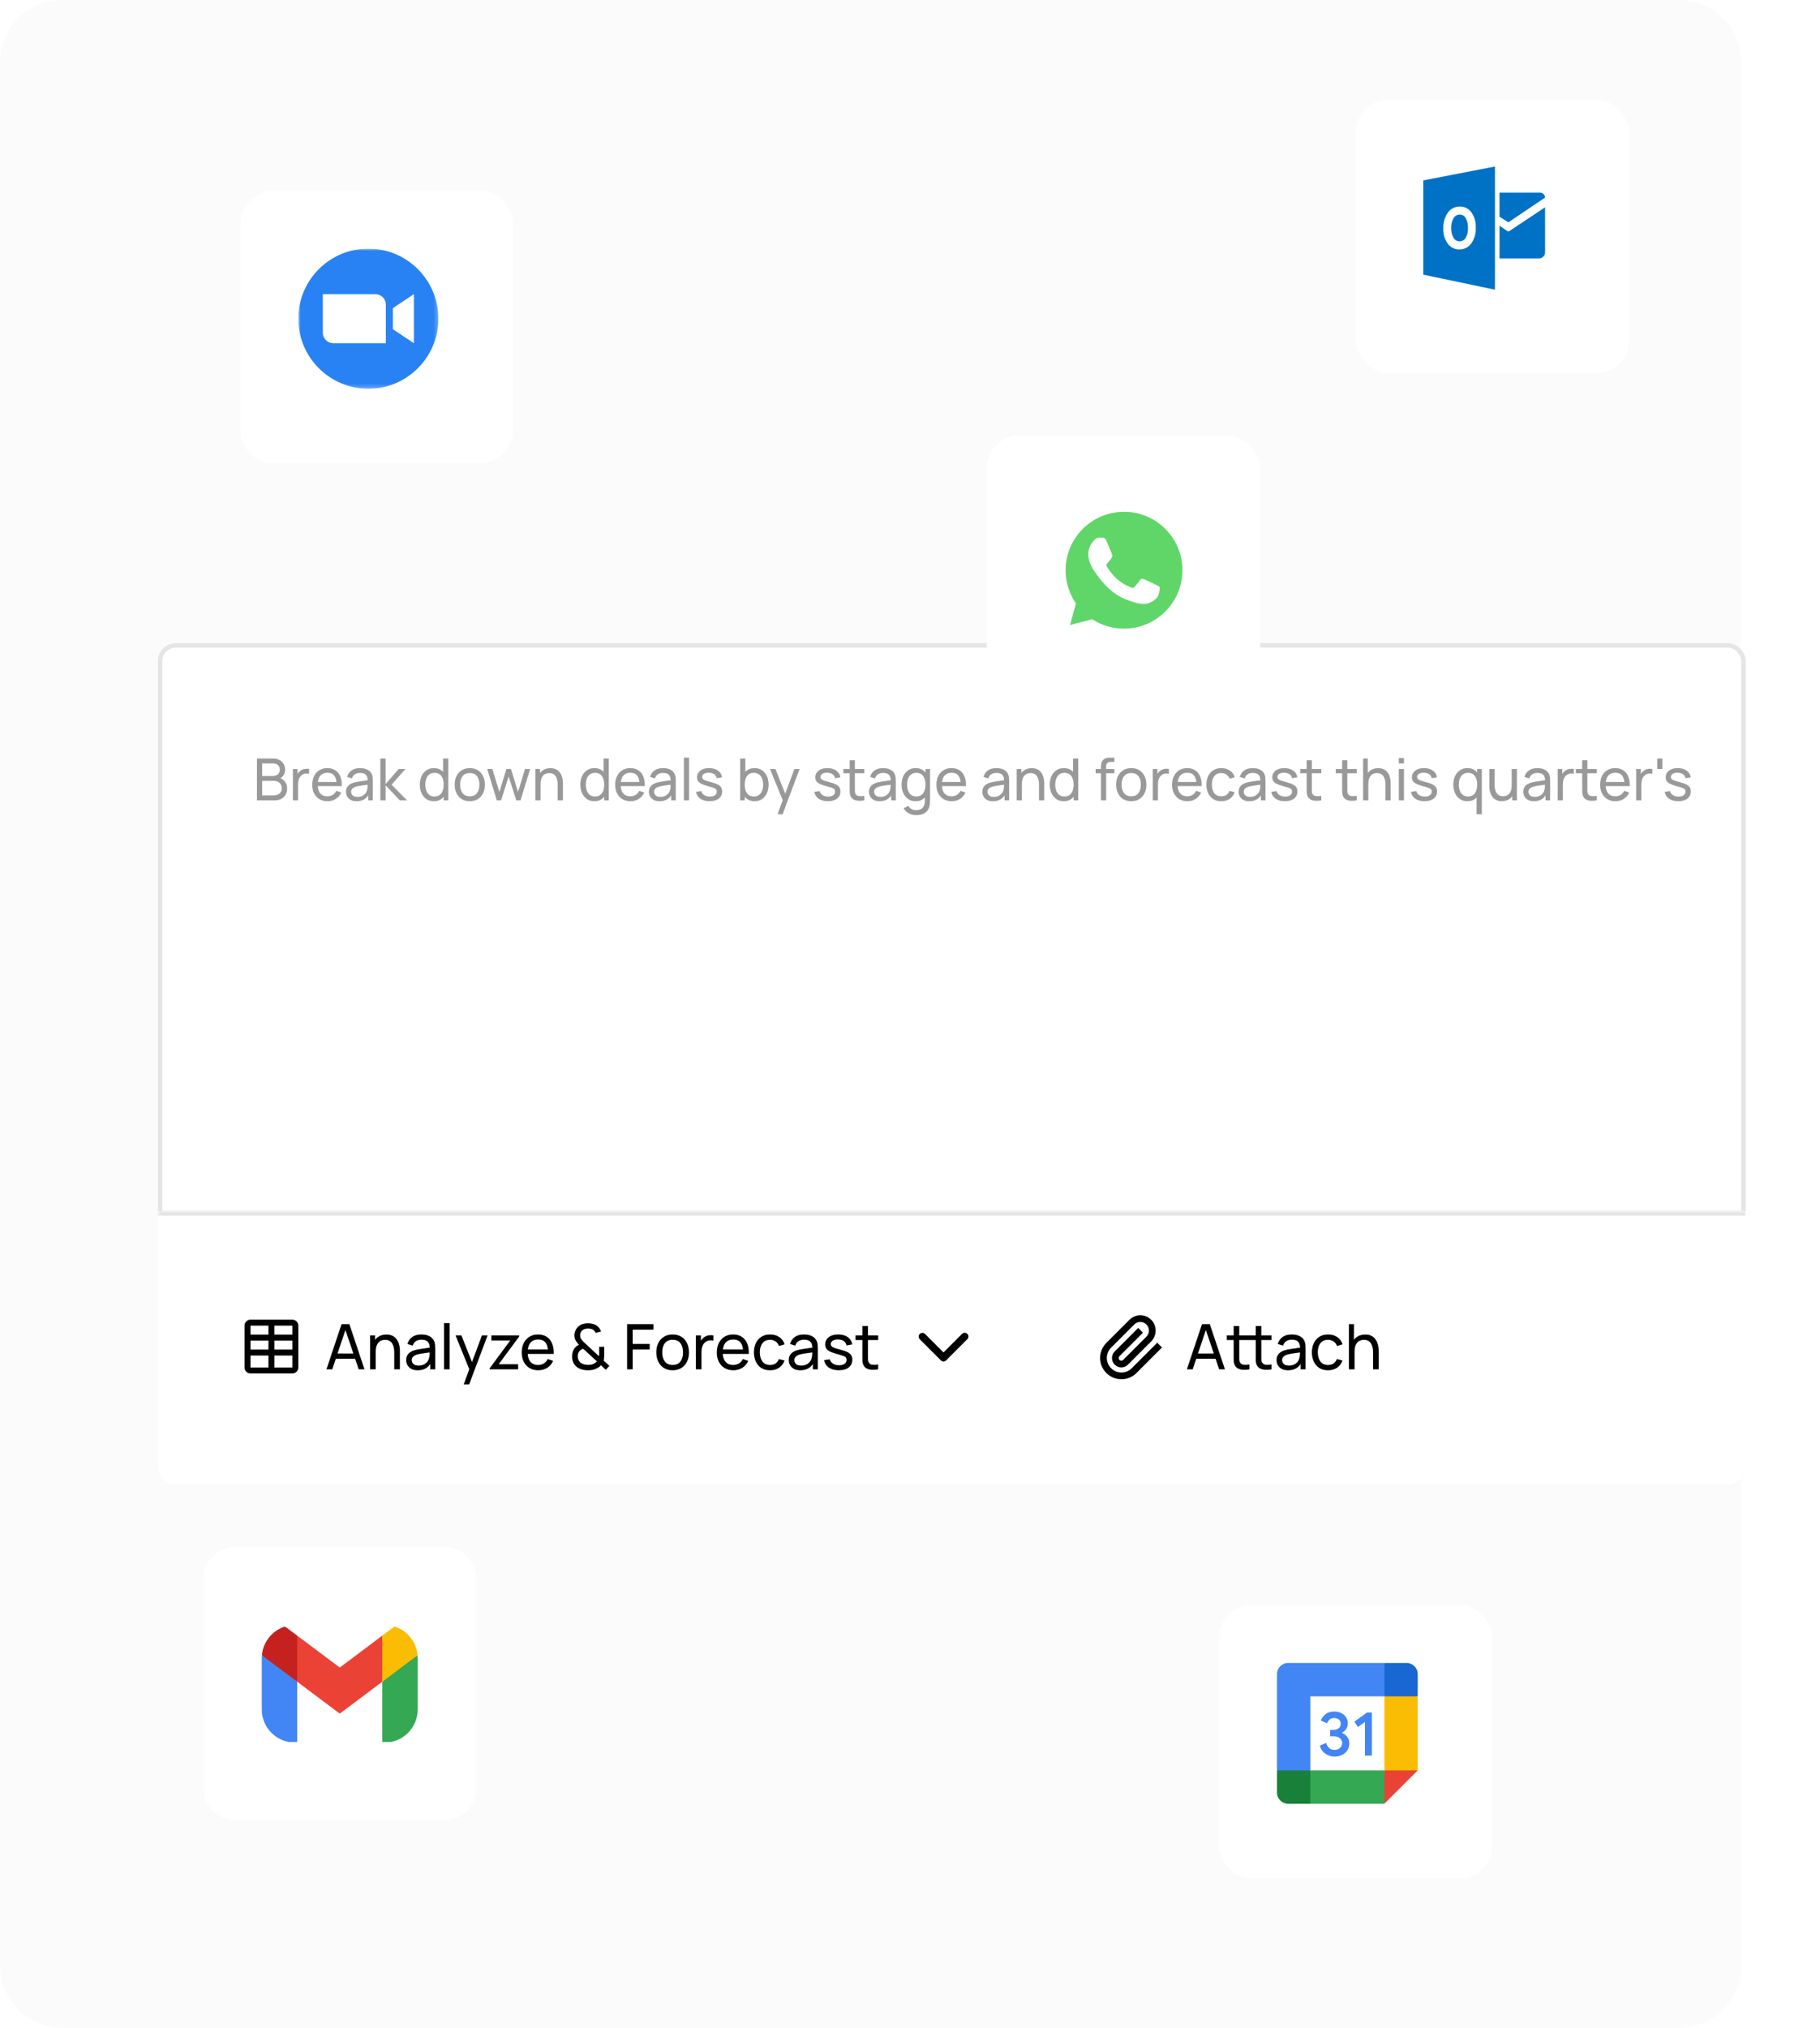 <svg width="439" height="489" viewBox="0 0 439 489" fill="none" xmlns="http://www.w3.org/2000/svg">
<g filter="url(#filter0_n_1328_1526)">
<path d="M0 15C0 6.716 6.716 0 15 0H405C413.284 0 420 6.716 420 15V474C420 482.284 413.284 489 405 489H15C6.716 489 0 482.284 0 474V15Z" fill="#FBFBFB"/>
</g>
<g filter="url(#filter1_d_1328_1526)">
<rect x="37.541" y="154.541" width="381.918" height="201.918" rx="3.786" fill="white" stroke="#E5E5E5" stroke-width="1.082"/>
<mask id="path-3-inside-1_1328_1526" fill="white">
<path d="M37 291H420V352.674C420 355.063 418.063 357 415.674 357H41.326C38.937 357 37 355.063 37 352.674V291Z"/>
</mask>
<path d="M37 291H420V352.674C420 355.063 418.063 357 415.674 357H41.326C38.937 357 37 355.063 37 352.674V291Z" fill="white"/>
<path d="M37 289.918H420V292.082H37V289.918ZM420 357H37H420ZM37 357V291V357ZM420 291V357V291Z" fill="#E5E5E5" mask="url(#path-3-inside-1_1328_1526)"/>
<path d="M69.435 317.148C69.799 317.148 70.15 317.286 70.416 317.533C70.683 317.781 70.847 318.12 70.874 318.482L70.877 318.591V328.685C70.877 329.049 70.74 329.399 70.493 329.666C70.245 329.933 69.906 330.096 69.543 330.124L69.435 330.127H59.34C58.977 330.127 58.626 329.99 58.359 329.743C58.093 329.495 57.929 329.156 57.902 328.793L57.898 328.685V318.591C57.898 318.227 58.036 317.876 58.283 317.61C58.531 317.343 58.87 317.179 59.232 317.152L59.34 317.148H69.435ZM63.667 325.801H59.34V328.685H63.667V325.801ZM69.435 325.801H65.109V328.685H69.435V325.801ZM69.435 322.196H65.109V324.359H69.435V322.196ZM63.667 322.196H59.34V324.359H63.667V322.196ZM69.435 318.591H65.109V320.754H69.435V318.591ZM63.667 318.591H59.34V320.754H63.667V318.591Z" fill="black"/>
<path d="M77.66 329.129L81.309 318.227H83.187L86.836 329.129H85.436L82.021 319.014H82.445L79.061 329.129H77.66ZM79.417 326.577V325.313H85.08V326.577H79.417ZM94.014 329.129V325.033C94.014 324.644 93.978 324.271 93.908 323.912C93.842 323.554 93.724 323.234 93.552 322.951C93.385 322.663 93.158 322.436 92.871 322.27C92.588 322.103 92.23 322.02 91.796 322.02C91.457 322.02 91.149 322.078 90.872 322.194C90.599 322.305 90.365 322.476 90.168 322.709C89.971 322.941 89.817 323.234 89.706 323.587C89.6 323.935 89.547 324.347 89.547 324.821L88.661 324.548C88.661 323.756 88.802 323.077 89.085 322.512C89.373 321.941 89.774 321.505 90.289 321.202C90.809 320.894 91.419 320.74 92.121 320.74C92.651 320.74 93.103 320.823 93.476 320.99C93.85 321.157 94.16 321.379 94.407 321.656C94.655 321.929 94.849 322.237 94.99 322.58C95.132 322.918 95.23 323.264 95.286 323.617C95.346 323.965 95.377 324.296 95.377 324.609V329.129H94.014ZM88.184 329.129V320.952H89.395V323.14H89.547V329.129H88.184ZM99.669 329.356C99.058 329.356 98.546 329.245 98.132 329.023C97.724 328.796 97.413 328.498 97.201 328.13C96.994 327.761 96.891 327.357 96.891 326.918C96.891 326.489 96.971 326.118 97.133 325.805C97.299 325.487 97.532 325.225 97.829 325.018C98.127 324.806 98.483 324.639 98.897 324.518C99.286 324.412 99.72 324.321 100.199 324.246C100.684 324.165 101.173 324.092 101.668 324.026C102.163 323.96 102.624 323.897 103.054 323.837L102.569 324.117C102.584 323.39 102.438 322.853 102.13 322.504C101.827 322.156 101.302 321.982 100.555 321.982C100.06 321.982 99.626 322.095 99.253 322.323C98.884 322.545 98.624 322.908 98.473 323.413L97.194 323.027C97.39 322.31 97.771 321.747 98.337 321.338C98.902 320.929 99.647 320.725 100.57 320.725C101.312 320.725 101.948 320.859 102.478 321.126C103.013 321.389 103.397 321.788 103.629 322.323C103.745 322.575 103.818 322.85 103.848 323.148C103.879 323.441 103.894 323.748 103.894 324.071V329.129H102.698V327.168L102.978 327.35C102.67 328.011 102.238 328.511 101.683 328.849C101.133 329.187 100.462 329.356 99.669 329.356ZM99.874 328.228C100.358 328.228 100.777 328.142 101.13 327.971C101.489 327.794 101.777 327.564 101.994 327.282C102.211 326.994 102.352 326.681 102.418 326.343C102.493 326.09 102.534 325.81 102.539 325.502C102.549 325.189 102.554 324.95 102.554 324.783L103.023 324.988C102.584 325.048 102.153 325.106 101.729 325.162C101.305 325.217 100.903 325.278 100.525 325.343C100.146 325.404 99.805 325.477 99.503 325.563C99.281 325.634 99.071 325.724 98.874 325.836C98.683 325.947 98.526 326.09 98.405 326.267C98.289 326.439 98.231 326.653 98.231 326.911C98.231 327.133 98.286 327.345 98.397 327.547C98.513 327.748 98.69 327.912 98.927 328.039C99.17 328.165 99.485 328.228 99.874 328.228ZM106.014 329.129V317.999H107.361V329.129H106.014ZM110.769 332.763L112.351 328.463L112.374 329.735L108.8 320.952H110.216L113.017 328.016H112.533L115.16 320.952H116.53L112.079 332.763H110.769ZM117.024 329.129V328.887L121.983 322.179H117.433V320.952H124.156V321.21L119.204 327.902H123.898V329.129H117.024ZM128.762 329.356C127.959 329.356 127.258 329.179 126.657 328.826C126.062 328.468 125.597 327.971 125.264 327.335C124.931 326.694 124.765 325.947 124.765 325.094C124.765 324.2 124.929 323.428 125.257 322.777C125.585 322.121 126.041 321.616 126.627 321.263C127.218 320.904 127.909 320.725 128.701 320.725C129.524 320.725 130.223 320.914 130.799 321.293C131.379 321.671 131.813 322.212 132.101 322.913C132.394 323.615 132.52 324.45 132.479 325.419H131.117V324.935C131.101 323.93 130.897 323.181 130.503 322.686C130.11 322.186 129.524 321.936 128.747 321.936C127.914 321.936 127.281 322.204 126.847 322.739C126.412 323.274 126.195 324.041 126.195 325.041C126.195 326.005 126.412 326.752 126.847 327.282C127.281 327.812 127.899 328.077 128.701 328.077C129.242 328.077 129.711 327.953 130.11 327.706C130.508 327.458 130.821 327.102 131.048 326.638L132.343 327.085C132.025 327.806 131.546 328.367 130.905 328.765C130.269 329.159 129.554 329.356 128.762 329.356ZM125.741 325.419V324.336H131.783V325.419H125.741ZM140.74 329.356C140.134 329.356 139.569 329.268 139.044 329.091C138.519 328.914 138.08 328.637 137.726 328.258C137.454 327.955 137.249 327.622 137.113 327.259C136.982 326.89 136.909 326.502 136.894 326.093C136.894 325.694 136.952 325.306 137.068 324.927C137.184 324.543 137.368 324.203 137.62 323.905C137.752 323.743 137.898 323.607 138.059 323.496C138.226 323.38 138.393 323.282 138.559 323.201C138.211 322.827 137.943 322.476 137.757 322.148C137.575 321.82 137.484 321.424 137.484 320.96C137.484 320.369 137.635 319.837 137.938 319.362C138.246 318.883 138.665 318.532 139.195 318.31C139.453 318.199 139.715 318.123 139.983 318.083C140.255 318.037 140.52 318.015 140.777 318.015C141.212 318.015 141.633 318.075 142.042 318.196C142.451 318.317 142.799 318.514 143.087 318.787C143.278 318.948 143.442 319.135 143.579 319.347C143.715 319.554 143.821 319.771 143.897 319.998L142.579 320.339C142.483 320.082 142.324 319.864 142.102 319.688C141.926 319.536 141.719 319.433 141.482 319.377C141.249 319.322 141.015 319.294 140.777 319.294C140.384 319.294 140.028 319.37 139.71 319.521C139.427 319.658 139.215 319.849 139.074 320.097C138.933 320.339 138.862 320.627 138.862 320.96C138.862 321.247 138.91 321.485 139.006 321.671C139.107 321.853 139.246 322.047 139.422 322.254C139.528 322.365 139.647 322.484 139.778 322.61C139.914 322.731 140.053 322.858 140.195 322.989L143.405 325.972C143.42 325.846 143.43 325.717 143.435 325.586C143.44 325.454 143.442 325.328 143.442 325.207L143.435 323.7H144.669V325.472C144.669 325.83 144.656 326.136 144.631 326.388C144.611 326.641 144.576 326.85 144.525 327.017L145.911 328.296L145.032 329.235L143.882 328.145C143.685 328.367 143.45 328.561 143.177 328.728C142.905 328.894 142.632 329.02 142.36 329.106C142.102 329.202 141.837 329.268 141.565 329.303C141.292 329.338 141.017 329.356 140.74 329.356ZM140.77 328.061C141.017 328.061 141.242 328.046 141.444 328.016C141.646 327.986 141.837 327.928 142.019 327.842C142.261 327.726 142.448 327.615 142.579 327.509C142.711 327.403 142.819 327.304 142.905 327.213L139.581 324.17C139.4 324.23 139.228 324.311 139.066 324.412C138.91 324.513 138.774 324.632 138.658 324.768C138.526 324.93 138.428 325.119 138.362 325.336C138.302 325.553 138.271 325.783 138.271 326.025C138.277 326.282 138.319 326.519 138.4 326.736C138.481 326.953 138.594 327.148 138.741 327.319C138.963 327.577 139.263 327.766 139.642 327.887C140.02 328.003 140.396 328.061 140.77 328.061ZM150.18 329.129V318.227H156.539V319.574H151.527V323.004H155.631V324.352H151.527V329.129H150.18ZM161.159 329.356C160.347 329.356 159.645 329.172 159.055 328.803C158.469 328.435 158.017 327.925 157.699 327.274C157.381 326.623 157.222 325.876 157.222 325.033C157.222 324.175 157.384 323.423 157.707 322.777C158.03 322.131 158.487 321.629 159.077 321.27C159.668 320.907 160.362 320.725 161.159 320.725C161.977 320.725 162.681 320.909 163.272 321.278C163.862 321.641 164.314 322.148 164.627 322.8C164.945 323.446 165.104 324.19 165.104 325.033C165.104 325.886 164.945 326.638 164.627 327.289C164.309 327.935 163.855 328.442 163.264 328.811C162.673 329.174 161.972 329.356 161.159 329.356ZM161.159 328.077C162.007 328.077 162.638 327.794 163.052 327.229C163.466 326.663 163.673 325.931 163.673 325.033C163.673 324.109 163.463 323.375 163.044 322.83C162.626 322.28 161.997 322.005 161.159 322.005C160.589 322.005 160.12 322.133 159.751 322.391C159.383 322.648 159.108 323.004 158.926 323.458C158.744 323.912 158.653 324.437 158.653 325.033C158.653 325.952 158.865 326.689 159.289 327.244C159.713 327.799 160.337 328.077 161.159 328.077ZM166.771 329.129V320.952H167.975V322.928L167.778 322.671C167.874 322.418 167.997 322.186 168.149 321.974C168.305 321.762 168.479 321.588 168.671 321.452C168.883 321.28 169.123 321.149 169.39 321.058C169.658 320.967 169.93 320.914 170.208 320.899C170.486 320.879 170.746 320.897 170.988 320.952V322.217C170.705 322.141 170.395 322.121 170.057 322.156C169.718 322.191 169.405 322.315 169.118 322.527C168.855 322.714 168.651 322.941 168.504 323.208C168.363 323.476 168.265 323.766 168.209 324.079C168.154 324.387 168.126 324.702 168.126 325.025V329.129H166.771ZM175.815 329.356C175.012 329.356 174.311 329.179 173.71 328.826C173.114 328.468 172.65 327.971 172.317 327.335C171.984 326.694 171.817 325.947 171.817 325.094C171.817 324.2 171.981 323.428 172.309 322.777C172.637 322.121 173.094 321.616 173.68 321.263C174.27 320.904 174.962 320.725 175.754 320.725C176.577 320.725 177.276 320.914 177.851 321.293C178.432 321.671 178.866 322.212 179.154 322.913C179.446 323.615 179.573 324.45 179.532 325.419H178.169V324.935C178.154 323.93 177.95 323.181 177.556 322.686C177.162 322.186 176.577 321.936 175.8 321.936C174.967 321.936 174.333 322.204 173.899 322.739C173.465 323.274 173.248 324.041 173.248 325.041C173.248 326.005 173.465 326.752 173.899 327.282C174.333 327.812 174.952 328.077 175.754 328.077C176.294 328.077 176.764 327.953 177.162 327.706C177.561 327.458 177.874 327.102 178.101 326.638L179.396 327.085C179.078 327.806 178.598 328.367 177.957 328.765C177.321 329.159 176.607 329.356 175.815 329.356ZM172.794 325.419V324.336H178.836V325.419H172.794ZM184.663 329.356C183.835 329.356 183.131 329.172 182.55 328.803C181.975 328.43 181.536 327.918 181.233 327.266C180.93 326.615 180.774 325.873 180.764 325.041C180.774 324.188 180.933 323.438 181.241 322.792C181.553 322.141 182 321.634 182.581 321.27C183.161 320.907 183.86 320.725 184.678 320.725C185.541 320.725 186.283 320.937 186.904 321.361C187.53 321.785 187.948 322.365 188.16 323.102L186.828 323.504C186.656 323.029 186.376 322.661 185.988 322.398C185.604 322.136 185.162 322.005 184.663 322.005C184.102 322.005 183.641 322.136 183.277 322.398C182.914 322.656 182.644 323.014 182.467 323.473C182.29 323.928 182.199 324.45 182.194 325.041C182.205 325.949 182.414 326.683 182.823 327.244C183.237 327.799 183.85 328.077 184.663 328.077C185.198 328.077 185.642 327.955 185.995 327.713C186.348 327.466 186.616 327.11 186.798 326.646L188.16 327.001C187.878 327.764 187.436 328.347 186.835 328.75C186.235 329.154 185.511 329.356 184.663 329.356ZM191.956 329.356C191.345 329.356 190.833 329.245 190.419 329.023C190.01 328.796 189.7 328.498 189.488 328.13C189.281 327.761 189.177 327.357 189.177 326.918C189.177 326.489 189.258 326.118 189.42 325.805C189.586 325.487 189.818 325.225 190.116 325.018C190.414 324.806 190.77 324.639 191.184 324.518C191.572 324.412 192.006 324.321 192.486 324.246C192.971 324.165 193.46 324.092 193.955 324.026C194.449 323.96 194.911 323.897 195.34 323.837L194.856 324.117C194.871 323.39 194.724 322.853 194.417 322.504C194.114 322.156 193.589 321.982 192.842 321.982C192.347 321.982 191.913 322.095 191.54 322.323C191.171 322.545 190.911 322.908 190.76 323.413L189.48 323.027C189.677 322.31 190.058 321.747 190.623 321.338C191.189 320.929 191.933 320.725 192.857 320.725C193.599 320.725 194.235 320.859 194.765 321.126C195.3 321.389 195.683 321.788 195.916 322.323C196.032 322.575 196.105 322.85 196.135 323.148C196.165 323.441 196.181 323.748 196.181 324.071V329.129H194.984V327.168L195.265 327.35C194.957 328.011 194.525 328.511 193.97 328.849C193.42 329.187 192.748 329.356 191.956 329.356ZM192.16 328.228C192.645 328.228 193.064 328.142 193.417 327.971C193.776 327.794 194.063 327.564 194.28 327.282C194.497 326.994 194.639 326.681 194.704 326.343C194.78 326.09 194.82 325.81 194.825 325.502C194.836 325.189 194.841 324.95 194.841 324.783L195.31 324.988C194.871 325.048 194.439 325.106 194.015 325.162C193.591 325.217 193.19 325.278 192.812 325.343C192.433 325.404 192.092 325.477 191.789 325.563C191.567 325.634 191.358 325.724 191.161 325.836C190.969 325.947 190.813 326.09 190.692 326.267C190.576 326.439 190.517 326.653 190.517 326.911C190.517 327.133 190.573 327.345 190.684 327.547C190.8 327.748 190.977 327.912 191.214 328.039C191.456 328.165 191.772 328.228 192.16 328.228ZM201.238 329.348C200.264 329.348 199.464 329.136 198.838 328.712C198.217 328.283 197.836 327.685 197.695 326.918L199.073 326.699C199.184 327.143 199.439 327.496 199.837 327.759C200.236 328.016 200.731 328.145 201.321 328.145C201.882 328.145 202.321 328.029 202.639 327.796C202.957 327.564 203.116 327.249 203.116 326.85C203.116 326.618 203.063 326.431 202.957 326.29C202.851 326.143 202.631 326.007 202.298 325.881C201.97 325.755 201.473 325.603 200.807 325.427C200.085 325.235 199.517 325.036 199.103 324.829C198.689 324.622 198.394 324.382 198.217 324.109C198.041 323.837 197.952 323.506 197.952 323.118C197.952 322.638 198.083 322.219 198.346 321.861C198.608 321.497 198.974 321.217 199.444 321.02C199.918 320.823 200.468 320.725 201.094 320.725C201.715 320.725 202.27 320.823 202.76 321.02C203.249 321.217 203.643 321.497 203.941 321.861C204.244 322.219 204.423 322.638 204.478 323.118L203.101 323.367C203.035 322.928 202.823 322.582 202.465 322.33C202.111 322.078 201.654 321.944 201.094 321.929C200.564 321.909 200.133 322.002 199.8 322.209C199.472 322.416 199.307 322.696 199.307 323.049C199.307 323.246 199.368 323.415 199.489 323.557C199.615 323.698 199.845 323.832 200.178 323.958C200.516 324.084 201.006 324.228 201.647 324.389C202.369 324.571 202.937 324.771 203.35 324.988C203.769 325.2 204.067 325.452 204.244 325.745C204.42 326.032 204.509 326.388 204.509 326.812C204.509 327.6 204.219 328.22 203.638 328.675C203.058 329.124 202.258 329.348 201.238 329.348ZM210.744 329.129C210.259 329.225 209.78 329.263 209.305 329.242C208.836 329.227 208.417 329.134 208.049 328.962C207.68 328.786 207.4 328.513 207.208 328.145C207.047 327.822 206.958 327.496 206.943 327.168C206.933 326.835 206.928 326.459 206.928 326.04V318.681H208.276V325.979C208.276 326.312 208.278 326.598 208.283 326.835C208.293 327.072 208.346 327.277 208.442 327.448C208.624 327.771 208.912 327.96 209.305 328.016C209.704 328.071 210.184 328.056 210.744 327.971V329.129ZM205.27 322.065V320.952H210.744V322.065H205.27Z" fill="black"/>
<g clip-path="url(#clip0_1328_1526)">
<path fill-rule="evenodd" clip-rule="evenodd" d="M225.863 326.963C226.032 327.132 226.262 327.227 226.501 327.227C226.74 327.227 226.969 327.132 227.138 326.963L232.237 321.864C232.323 321.781 232.391 321.681 232.439 321.571C232.486 321.461 232.511 321.343 232.512 321.223C232.513 321.104 232.49 320.985 232.445 320.874C232.399 320.764 232.332 320.663 232.248 320.578C232.163 320.494 232.062 320.427 231.952 320.381C231.841 320.336 231.722 320.313 231.603 320.314C231.483 320.315 231.365 320.34 231.255 320.387C231.145 320.435 231.045 320.503 230.962 320.589L226.501 325.051L222.039 320.589C221.869 320.425 221.641 320.334 221.405 320.337C221.169 320.339 220.943 320.433 220.776 320.6C220.609 320.768 220.514 320.994 220.512 321.23C220.51 321.466 220.6 321.694 220.765 321.864L225.863 326.963Z" fill="black"/>
</g>
<path d="M278.055 323.861L272.446 329.47C271.633 330.27 270.536 330.717 269.395 330.712C268.253 330.707 267.16 330.252 266.353 329.445C265.546 328.638 265.091 327.545 265.086 326.403C265.081 325.262 265.528 324.165 266.328 323.352L271.937 317.743C272.204 317.475 272.522 317.263 272.872 317.118C273.222 316.973 273.597 316.898 273.976 316.898C274.355 316.898 274.73 316.973 275.08 317.118C275.43 317.263 275.748 317.475 276.016 317.743C276.283 318.011 276.496 318.329 276.641 318.679C276.786 319.029 276.86 319.404 276.86 319.783C276.86 320.161 276.786 320.537 276.641 320.886C276.496 321.236 276.283 321.554 276.016 321.822L270.407 327.431C270.137 327.701 269.77 327.853 269.387 327.853C269.005 327.853 268.638 327.701 268.367 327.431C268.097 327.16 267.945 326.793 267.945 326.411C267.945 326.028 268.097 325.661 268.367 325.391L273.466 320.293" stroke="black" stroke-width="1.622" stroke-linecap="square"/>
<path d="M285.207 329.129L288.856 318.227H290.734L294.383 329.129H292.983L289.568 319.014H289.992L286.608 329.129H285.207ZM286.964 326.577V325.313H292.627V326.577H286.964ZM300.304 329.129C299.819 329.225 299.34 329.263 298.865 329.242C298.396 329.227 297.977 329.134 297.609 328.962C297.24 328.786 296.96 328.513 296.768 328.145C296.607 327.822 296.518 327.496 296.503 327.168C296.493 326.835 296.488 326.459 296.488 326.04V318.681H297.836V325.979C297.836 326.312 297.838 326.598 297.843 326.835C297.853 327.072 297.906 327.277 298.002 327.448C298.184 327.771 298.472 327.96 298.865 328.016C299.264 328.071 299.744 328.056 300.304 327.971V329.129ZM294.83 322.065V320.952H300.304V322.065H294.83ZM305.626 329.129C305.142 329.225 304.662 329.263 304.188 329.242C303.718 329.227 303.299 329.134 302.931 328.962C302.563 328.786 302.282 328.513 302.091 328.145C301.929 327.822 301.841 327.496 301.826 327.168C301.816 326.835 301.811 326.459 301.811 326.04V318.681H303.158V325.979C303.158 326.312 303.161 326.598 303.166 326.835C303.176 327.072 303.229 327.277 303.325 327.448C303.506 327.771 303.794 327.96 304.188 328.016C304.587 328.071 305.066 328.056 305.626 327.971V329.129ZM300.152 322.065V320.952H305.626V322.065H300.152ZM309.612 329.356C309.001 329.356 308.489 329.245 308.075 329.023C307.666 328.796 307.355 328.498 307.143 328.13C306.937 327.761 306.833 327.357 306.833 326.918C306.833 326.489 306.914 326.118 307.075 325.805C307.242 325.487 307.474 325.225 307.772 325.018C308.07 324.806 308.426 324.639 308.839 324.518C309.228 324.412 309.662 324.321 310.142 324.246C310.626 324.165 311.116 324.092 311.61 324.026C312.105 323.96 312.567 323.897 312.996 323.837L312.511 324.117C312.526 323.39 312.38 322.853 312.072 322.504C311.769 322.156 311.244 321.982 310.497 321.982C310.003 321.982 309.569 322.095 309.195 322.323C308.827 322.545 308.567 322.908 308.415 323.413L307.136 323.027C307.333 322.31 307.714 321.747 308.279 321.338C308.844 320.929 309.589 320.725 310.513 320.725C311.255 320.725 311.891 320.859 312.421 321.126C312.956 321.389 313.339 321.788 313.571 322.323C313.687 322.575 313.761 322.85 313.791 323.148C313.821 323.441 313.836 323.748 313.836 324.071V329.129H312.64V327.168L312.92 327.35C312.612 328.011 312.181 328.511 311.626 328.849C311.075 329.187 310.404 329.356 309.612 329.356ZM309.816 328.228C310.301 328.228 310.72 328.142 311.073 327.971C311.431 327.794 311.719 327.564 311.936 327.282C312.153 326.994 312.294 326.681 312.36 326.343C312.436 326.09 312.476 325.81 312.481 325.502C312.491 325.189 312.496 324.95 312.496 324.783L312.966 324.988C312.526 325.048 312.095 325.106 311.671 325.162C311.247 325.217 310.846 325.278 310.467 325.343C310.089 325.404 309.748 325.477 309.445 325.563C309.223 325.634 309.014 325.724 308.817 325.836C308.625 325.947 308.468 326.09 308.347 326.267C308.231 326.439 308.173 326.653 308.173 326.911C308.173 327.133 308.229 327.345 308.34 327.547C308.456 327.748 308.632 327.912 308.87 328.039C309.112 328.165 309.427 328.228 309.816 328.228ZM319.25 329.356C318.422 329.356 317.718 329.172 317.137 328.803C316.562 328.43 316.123 327.918 315.82 327.266C315.517 326.615 315.361 325.873 315.35 325.041C315.361 324.188 315.52 323.438 315.827 322.792C316.14 322.141 316.587 321.634 317.168 321.27C317.748 320.907 318.447 320.725 319.265 320.725C320.128 320.725 320.87 320.937 321.491 321.361C322.116 321.785 322.535 322.365 322.747 323.102L321.415 323.504C321.243 323.029 320.963 322.661 320.575 322.398C320.191 322.136 319.749 322.005 319.25 322.005C318.689 322.005 318.227 322.136 317.864 322.398C317.501 322.656 317.231 323.014 317.054 323.473C316.877 323.928 316.786 324.45 316.781 325.041C316.792 325.949 317.001 326.683 317.41 327.244C317.824 327.799 318.437 328.077 319.25 328.077C319.785 328.077 320.229 327.955 320.582 327.713C320.935 327.466 321.203 327.11 321.385 326.646L322.747 327.001C322.465 327.764 322.023 328.347 321.422 328.75C320.822 329.154 320.098 329.356 319.25 329.356ZM330.115 329.129V325.033C330.115 324.644 330.079 324.271 330.009 323.912C329.943 323.554 329.824 323.234 329.653 322.951C329.486 322.663 329.259 322.436 328.971 322.27C328.689 322.103 328.33 322.02 327.896 322.02C327.558 322.02 327.25 322.078 326.973 322.194C326.7 322.305 326.465 322.476 326.269 322.709C326.072 322.941 325.918 323.234 325.807 323.587C325.701 323.935 325.648 324.347 325.648 324.821L324.762 324.548C324.762 323.756 324.903 323.077 325.186 322.512C325.474 321.941 325.875 321.505 326.39 321.202C326.91 320.894 327.52 320.74 328.222 320.74C328.752 320.74 329.204 320.823 329.577 320.99C329.951 321.157 330.261 321.379 330.508 321.656C330.756 321.929 330.95 322.237 331.091 322.58C331.233 322.918 331.331 323.264 331.387 323.617C331.447 323.965 331.478 324.296 331.478 324.609V329.129H330.115ZM324.285 329.129V318.227H325.496V324.246H325.648V329.129H324.285Z" fill="black"/>
</g>
<g filter="url(#filter2_d_1328_1526)">
<path d="M56 52C56 47.582 59.582 44 64 44H113.706C118.124 44 121.706 47.582 121.706 52V101.706C121.706 106.124 118.124 109.706 113.706 109.706H64C59.582 109.706 56 106.124 56 101.706V52Z" fill="white"/>
</g>
<g clip-path="url(#clip1_1328_1526)">
<mask id="mask0_1328_1526" style="mask-type:luminance" maskUnits="userSpaceOnUse" x="71" y="59" width="35" height="35">
<path d="M71.953 59.953H105.745V93.745H71.953V59.953Z" fill="white"/>
</mask>
<g mask="url(#mask0_1328_1526)">
<path fill-rule="evenodd" clip-rule="evenodd" d="M105.745 76.849C105.745 86.18 98.18 93.745 88.849 93.745C79.518 93.745 71.953 86.18 71.953 76.849C71.953 67.518 79.518 59.953 88.849 59.953C98.18 59.953 105.745 67.518 105.745 76.849ZM80.401 82.763H93.073V73.47C93.073 73.137 93.007 72.807 92.88 72.5C92.753 72.192 92.566 71.913 92.331 71.678C92.095 71.442 91.816 71.256 91.508 71.128C91.201 71.001 90.871 70.935 90.538 70.935H77.867V80.228C77.867 80.9 78.134 81.545 78.609 82.02C78.844 82.255 79.124 82.442 79.431 82.57C79.739 82.697 80.068 82.763 80.401 82.763ZM94.763 79.383L99.831 82.763V70.935L94.763 74.315V79.383Z" fill="#2982F3"/>
</g>
</g>
<g filter="url(#filter3_d_1328_1526)">
<path d="M47 379C47 374.582 50.582 371 55 371H105C109.418 371 113 374.582 113 379V429C113 433.418 109.418 437 105 437H55C50.582 437 47 433.418 47 429V379Z" fill="white"/>
<g clip-path="url(#clip2_1328_1526)">
<path d="M61.141 397.859C61.141 393.441 64.722 389.859 69.141 389.859H90.757C95.175 389.859 98.757 393.441 98.757 397.859V410.219C98.757 414.637 95.175 418.219 90.757 418.219H69.141C64.722 418.219 61.141 414.637 61.141 410.219V397.859Z" fill="white"/>
<path d="M69.69 418.078V403.545L65.183 399.421L61.141 397.133V415.514C61.141 416.933 62.29 418.078 63.706 418.078H69.69Z" fill="#4285F4"/>
<path d="M90.211 418.078H96.195C97.615 418.078 98.76 416.928 98.76 415.514V397.133L94.182 399.754L90.211 403.545V418.078Z" fill="#34A853"/>
<path d="M69.692 403.544L69.078 397.865L69.692 392.43L79.951 400.124L90.21 392.43L90.896 397.571L90.21 403.544L79.951 411.238L69.692 403.544Z" fill="#EA4335"/>
<path d="M90.211 392.431V403.545L98.76 397.133V393.714C98.76 390.542 95.14 388.734 92.605 390.636L90.211 392.431Z" fill="#FBBC04"/>
<path d="M61.141 397.134L65.073 400.083L69.69 403.545V392.431L67.296 390.636C64.757 388.734 61.141 390.542 61.141 393.714V397.134Z" fill="#C5221F"/>
</g>
</g>
<g filter="url(#filter4_d_1328_1526)">
<rect x="325" y="22" width="66" height="66" rx="8" fill="white"/>
</g>
<path d="M361.688 46.453V52.263L363.72 53.541C363.793 53.557 363.869 53.557 363.943 53.541L372.681 47.65C372.674 47.364 372.57 47.089 372.385 46.871C372.199 46.653 371.945 46.505 371.664 46.453H361.688Z" fill="#0072C6"/>
<path d="M361.694 54.424L363.547 55.697C363.634 55.75 363.734 55.778 363.835 55.778C363.937 55.778 364.036 55.75 364.123 55.697C363.805 55.889 372.686 49.992 372.686 49.992V60.669C372.709 60.886 372.685 61.105 372.615 61.31C372.545 61.516 372.43 61.705 372.28 61.862C372.129 62.019 371.946 62.141 371.743 62.22C371.541 62.299 371.323 62.333 371.106 62.319H361.693L361.694 54.424ZM352.101 51.745C351.793 51.744 351.491 51.826 351.225 51.983C350.96 52.139 350.742 52.364 350.595 52.634C350.192 53.351 349.998 54.166 350.037 54.987C349.995 55.806 350.189 56.621 350.595 57.333C350.742 57.593 350.954 57.808 351.211 57.959C351.468 58.11 351.76 58.191 352.058 58.193C352.356 58.196 352.649 58.12 352.908 57.973C353.167 57.826 353.383 57.614 353.534 57.357C353.937 56.648 354.126 55.837 354.08 55.023C354.126 54.184 353.943 53.347 353.55 52.604C353.409 52.343 353.2 52.125 352.945 51.974C352.689 51.822 352.398 51.743 352.101 51.745Z" fill="#0072C6"/>
<path d="M343.305 43.503V66.231L360.594 69.856V40.156L343.305 43.503ZM354.875 58.709C354.552 59.165 354.122 59.535 353.622 59.787C353.123 60.038 352.57 60.164 352.011 60.153C351.466 60.163 350.927 60.041 350.44 59.797C349.952 59.554 349.53 59.196 349.211 58.755C348.453 57.696 348.073 56.413 348.134 55.112C348.07 53.748 348.456 52.4 349.233 51.277C349.561 50.812 349.998 50.435 350.505 50.179C351.013 49.923 351.575 49.796 352.144 49.809C352.684 49.798 353.22 49.92 353.702 50.165C354.185 50.409 354.6 50.768 354.912 51.21C355.663 52.291 356.035 53.59 355.973 54.906C356.039 56.26 355.653 57.598 354.875 58.709Z" fill="#0072C6"/>
<g filter="url(#filter5_d_1328_1526)">
<rect x="292" y="385" width="66" height="66" rx="8" fill="white"/>
</g>
<g clip-path="url(#clip3_1328_1526)">
<path d="M333.927 409.062H316.062V426.927H333.927V409.062Z" fill="white"/>
<path d="M333.929 434.967L341.968 426.928L337.949 426.242L333.929 426.928L333.195 430.605L333.929 434.967Z" fill="#EA4335"/>
<path d="M308.023 426.928V432.287C308.023 433.768 309.223 434.967 310.703 434.967H316.063L316.888 430.948L316.063 426.928L311.683 426.242L308.023 426.928Z" fill="#188038"/>
<path d="M341.968 409.063V403.703C341.968 402.223 340.769 401.023 339.288 401.023H333.929C333.44 403.017 333.195 404.484 333.195 405.425C333.195 406.365 333.44 407.578 333.929 409.063C335.707 409.572 337.047 409.826 337.949 409.826C338.85 409.826 340.19 409.572 341.968 409.063Z" fill="#1967D2"/>
<path d="M341.969 409.062H333.93V426.927H341.969V409.062Z" fill="#FBBC04"/>
<path d="M333.927 426.93H316.062V434.969H333.927V426.93Z" fill="#34A853"/>
<path d="M333.927 401.023H310.703C309.223 401.023 308.023 402.223 308.023 403.703V426.927H316.063V409.063H333.927V401.023Z" fill="#4285F4"/>
<path d="M319.726 422.923C319.058 422.472 318.596 421.813 318.344 420.942L319.894 420.303C320.034 420.839 320.28 421.255 320.631 421.549C320.979 421.844 321.403 421.989 321.899 421.989C322.406 421.989 322.841 421.835 323.205 421.527C323.569 421.219 323.752 420.826 323.752 420.35C323.752 419.863 323.56 419.466 323.176 419.158C322.792 418.85 322.31 418.696 321.734 418.696H320.838V417.162H321.642C322.138 417.162 322.555 417.027 322.895 416.759C323.234 416.492 323.404 416.125 323.404 415.659C323.404 415.243 323.252 414.913 322.948 414.665C322.645 414.417 322.261 414.292 321.794 414.292C321.338 414.292 320.977 414.413 320.709 414.656C320.441 414.9 320.239 415.208 320.123 415.551L318.589 414.913C318.793 414.337 319.166 413.827 319.713 413.388C320.26 412.948 320.959 412.727 321.807 412.727C322.435 412.727 323 412.847 323.5 413.091C324 413.334 324.393 413.671 324.677 414.1C324.96 414.531 325.101 415.013 325.101 415.549C325.101 416.096 324.969 416.559 324.706 416.938C324.442 417.318 324.119 417.608 323.734 417.811V417.903C324.23 418.107 324.661 418.443 324.981 418.874C325.304 419.31 325.467 419.83 325.467 420.437C325.467 421.045 325.313 421.587 325.005 422.063C324.697 422.539 324.27 422.914 323.73 423.186C323.187 423.459 322.578 423.597 321.901 423.597C321.117 423.599 320.394 423.374 319.726 422.923ZM329.246 415.232L327.544 416.462L326.693 415.172L329.746 412.97H330.916V423.356H329.246V415.232Z" fill="#4285F4"/>
</g>
<g filter="url(#filter6_d_1328_1526)">
<rect x="236" y="103" width="66" height="66" rx="8" fill="white"/>
<g clip-path="url(#clip4_1328_1526)">
<path d="M252.754 135.507C252.753 138.389 253.507 141.204 254.939 143.685L252.617 152.162L261.292 149.888C263.692 151.194 266.38 151.878 269.112 151.878H269.119C278.138 151.878 285.479 144.54 285.483 135.52C285.485 131.149 283.784 127.038 280.694 123.946C277.605 120.854 273.496 119.15 269.119 119.148C260.099 119.148 252.758 126.487 252.754 135.507" fill="url(#paint0_linear_1328_1526)"/>
<path d="M252.174 135.5C252.173 138.486 252.953 141.402 254.436 143.972L252.031 152.752L261.017 150.396C263.493 151.746 266.281 152.458 269.118 152.459H269.125C278.467 152.459 286.072 144.856 286.076 135.513C286.078 130.985 284.316 126.727 281.116 123.524C277.915 120.322 273.66 118.557 269.125 118.555C259.781 118.555 252.177 126.156 252.174 135.5ZM257.525 143.529L257.19 142.996C255.779 140.754 255.035 138.162 255.036 135.501C255.039 127.735 261.359 121.417 269.13 121.417C272.894 121.418 276.431 122.885 279.091 125.547C281.751 128.209 283.215 131.748 283.214 135.512C283.211 143.278 276.891 149.597 269.125 149.597H269.12C266.591 149.596 264.111 148.917 261.949 147.633L261.434 147.328L256.101 148.726L257.525 143.529Z" fill="url(#paint1_linear_1328_1526)"/>
<path d="M264.884 128.414C264.567 127.708 264.233 127.694 263.931 127.682C263.684 127.671 263.402 127.672 263.12 127.672C262.837 127.672 262.378 127.778 261.99 128.202C261.602 128.626 260.508 129.65 260.508 131.734C260.508 133.818 262.026 135.832 262.237 136.115C262.449 136.397 265.167 140.81 269.472 142.508C273.05 143.919 273.779 143.638 274.555 143.567C275.332 143.497 277.061 142.543 277.414 141.554C277.767 140.565 277.767 139.718 277.661 139.54C277.555 139.364 277.273 139.258 276.849 139.046C276.426 138.834 274.343 137.81 273.955 137.668C273.567 137.527 273.284 137.457 273.002 137.881C272.719 138.304 271.908 139.258 271.661 139.54C271.414 139.823 271.167 139.859 270.743 139.647C270.32 139.434 268.956 138.988 267.337 137.545C266.078 136.422 265.228 135.036 264.981 134.612C264.734 134.188 264.954 133.959 265.167 133.748C265.357 133.558 265.591 133.253 265.803 133.006C266.014 132.758 266.084 132.582 266.225 132.3C266.367 132.017 266.296 131.769 266.19 131.558C266.084 131.346 265.261 129.251 264.884 128.414Z" fill="white"/>
</g>
</g>
<path opacity="0.4" d="M61.98 193V182.92H65.907C66.509 182.92 67.022 183.044 67.447 183.291C67.876 183.538 68.203 183.865 68.427 184.271C68.656 184.672 68.77 185.106 68.77 185.573C68.77 186.119 68.63 186.597 68.35 187.008C68.07 187.419 67.692 187.701 67.216 187.855L67.202 187.512C67.851 187.685 68.355 188.002 68.714 188.464C69.073 188.926 69.253 189.477 69.253 190.116C69.253 190.704 69.132 191.213 68.889 191.642C68.651 192.071 68.306 192.405 67.853 192.643C67.405 192.881 66.873 193 66.257 193H61.98ZM63.24 191.81H66.019C66.392 191.81 66.726 191.742 67.02 191.607C67.314 191.467 67.545 191.271 67.713 191.019C67.886 190.767 67.972 190.464 67.972 190.109C67.972 189.768 67.895 189.463 67.741 189.192C67.592 188.921 67.379 188.707 67.104 188.548C66.833 188.385 66.518 188.303 66.159 188.303H63.24V191.81ZM63.24 187.127H65.893C66.192 187.127 66.46 187.064 66.698 186.938C66.941 186.807 67.132 186.625 67.272 186.392C67.417 186.159 67.489 185.886 67.489 185.573C67.489 185.139 67.342 184.784 67.048 184.509C66.754 184.234 66.369 184.096 65.893 184.096H63.24V187.127ZM70.648 193V185.44H71.761V187.267L71.579 187.029C71.668 186.796 71.782 186.581 71.922 186.385C72.067 186.189 72.228 186.028 72.405 185.902C72.601 185.743 72.823 185.622 73.07 185.538C73.317 185.454 73.569 185.405 73.826 185.391C74.083 185.372 74.323 185.389 74.547 185.44V186.609C74.286 186.539 73.999 186.52 73.686 186.553C73.373 186.586 73.084 186.7 72.818 186.896C72.575 187.069 72.386 187.279 72.251 187.526C72.12 187.773 72.029 188.042 71.978 188.331C71.927 188.616 71.901 188.907 71.901 189.206V193H70.648ZM79.01 193.21C78.268 193.21 77.619 193.047 77.064 192.72C76.513 192.389 76.084 191.929 75.776 191.341C75.468 190.748 75.314 190.058 75.314 189.269C75.314 188.443 75.466 187.729 75.769 187.127C76.072 186.52 76.495 186.054 77.036 185.727C77.582 185.396 78.221 185.23 78.954 185.23C79.715 185.23 80.361 185.405 80.893 185.755C81.43 186.105 81.831 186.604 82.097 187.253C82.368 187.902 82.484 188.674 82.447 189.57H81.187V189.122C81.173 188.193 80.984 187.5 80.62 187.043C80.256 186.581 79.715 186.35 78.996 186.35C78.226 186.35 77.64 186.597 77.239 187.092C76.838 187.587 76.637 188.296 76.637 189.22C76.637 190.111 76.838 190.802 77.239 191.292C77.64 191.782 78.212 192.027 78.954 192.027C79.453 192.027 79.887 191.913 80.256 191.684C80.625 191.455 80.914 191.126 81.124 190.697L82.321 191.11C82.027 191.777 81.584 192.295 80.991 192.664C80.403 193.028 79.743 193.21 79.01 193.21ZM76.217 189.57V188.569H81.803V189.57H76.217ZM86.018 193.21C85.453 193.21 84.979 193.107 84.597 192.902C84.219 192.692 83.932 192.417 83.736 192.076C83.544 191.735 83.449 191.362 83.449 190.956C83.449 190.559 83.523 190.216 83.673 189.927C83.827 189.633 84.041 189.39 84.317 189.199C84.592 189.003 84.921 188.849 85.304 188.737C85.663 188.639 86.064 188.555 86.508 188.485C86.956 188.41 87.408 188.343 87.866 188.282C88.323 188.221 88.75 188.163 89.147 188.107L88.699 188.366C88.713 187.694 88.577 187.197 88.293 186.875C88.013 186.553 87.527 186.392 86.837 186.392C86.379 186.392 85.978 186.497 85.633 186.707C85.292 186.912 85.052 187.248 84.912 187.715L83.729 187.358C83.911 186.695 84.263 186.175 84.786 185.797C85.308 185.419 85.997 185.23 86.851 185.23C87.537 185.23 88.125 185.354 88.615 185.601C89.109 185.844 89.464 186.212 89.679 186.707C89.786 186.94 89.854 187.195 89.882 187.47C89.91 187.741 89.924 188.025 89.924 188.324V193H88.818V191.187L89.077 191.355C88.792 191.966 88.393 192.428 87.88 192.741C87.371 193.054 86.75 193.21 86.018 193.21ZM86.207 192.167C86.655 192.167 87.042 192.088 87.369 191.929C87.7 191.766 87.966 191.553 88.167 191.292C88.367 191.026 88.498 190.737 88.559 190.424C88.629 190.191 88.666 189.932 88.671 189.647C88.68 189.358 88.685 189.136 88.685 188.982L89.119 189.171C88.713 189.227 88.314 189.281 87.922 189.332C87.53 189.383 87.159 189.439 86.809 189.5C86.459 189.556 86.144 189.624 85.864 189.703C85.658 189.768 85.465 189.852 85.283 189.955C85.105 190.058 84.961 190.191 84.849 190.354C84.741 190.513 84.688 190.711 84.688 190.949C84.688 191.154 84.739 191.35 84.842 191.537C84.949 191.724 85.112 191.875 85.332 191.992C85.556 192.109 85.847 192.167 86.207 192.167ZM91.737 193L91.744 182.92H93.004V189.08L96.175 185.44H97.792L94.453 189.22L98.184 193H96.441L93.004 189.36V193H91.737ZM104.651 193.21C103.946 193.21 103.342 193.035 102.838 192.685C102.334 192.33 101.944 191.852 101.669 191.25C101.398 190.648 101.263 189.969 101.263 189.213C101.263 188.457 101.398 187.778 101.669 187.176C101.944 186.574 102.334 186.1 102.838 185.755C103.342 185.405 103.944 185.23 104.644 185.23C105.358 185.23 105.958 185.403 106.443 185.748C106.928 186.093 107.295 186.567 107.542 187.169C107.794 187.771 107.92 188.452 107.92 189.213C107.92 189.964 107.794 190.643 107.542 191.25C107.295 191.852 106.928 192.33 106.443 192.685C105.958 193.035 105.36 193.21 104.651 193.21ZM104.805 192.069C105.314 192.069 105.731 191.948 106.058 191.705C106.385 191.458 106.625 191.119 106.779 190.69C106.938 190.256 107.017 189.764 107.017 189.213C107.017 188.653 106.938 188.161 106.779 187.736C106.625 187.307 106.387 186.973 106.065 186.735C105.743 186.492 105.335 186.371 104.84 186.371C104.327 186.371 103.902 186.497 103.566 186.749C103.235 187.001 102.987 187.342 102.824 187.771C102.665 188.2 102.586 188.681 102.586 189.213C102.586 189.75 102.668 190.235 102.831 190.669C102.994 191.098 103.239 191.439 103.566 191.691C103.897 191.943 104.31 192.069 104.805 192.069ZM107.017 193V187.435H106.877V182.92H108.13V193H107.017ZM113.311 193.21C112.56 193.21 111.911 193.04 111.365 192.699C110.824 192.358 110.406 191.887 110.112 191.285C109.818 190.683 109.671 189.992 109.671 189.213C109.671 188.42 109.821 187.724 110.119 187.127C110.418 186.53 110.84 186.065 111.386 185.734C111.932 185.398 112.574 185.23 113.311 185.23C114.067 185.23 114.718 185.4 115.264 185.741C115.81 186.077 116.228 186.546 116.517 187.148C116.811 187.745 116.958 188.434 116.958 189.213C116.958 190.002 116.811 190.697 116.517 191.299C116.223 191.896 115.803 192.365 115.257 192.706C114.711 193.042 114.063 193.21 113.311 193.21ZM113.311 192.027C114.095 192.027 114.679 191.766 115.061 191.243C115.444 190.72 115.635 190.044 115.635 189.213C115.635 188.359 115.442 187.68 115.054 187.176C114.667 186.667 114.086 186.413 113.311 186.413C112.784 186.413 112.35 186.532 112.009 186.77C111.669 187.008 111.414 187.337 111.246 187.757C111.078 188.177 110.994 188.662 110.994 189.213C110.994 190.062 111.19 190.744 111.582 191.257C111.974 191.77 112.551 192.027 113.311 192.027ZM119.836 193L117.526 185.433L118.765 185.44L120.452 190.97L122.153 185.44H123.252L124.946 190.97L126.64 185.44H127.872L125.562 193H124.526L122.699 187.253L120.872 193H119.836ZM134.519 193V189.213C134.519 188.854 134.487 188.508 134.421 188.177C134.361 187.846 134.251 187.549 134.092 187.288C133.938 187.022 133.728 186.812 133.462 186.658C133.201 186.504 132.87 186.427 132.468 186.427C132.156 186.427 131.871 186.481 131.614 186.588C131.362 186.691 131.145 186.849 130.963 187.064C130.781 187.279 130.639 187.549 130.536 187.876C130.438 188.198 130.389 188.578 130.389 189.017L129.57 188.765C129.57 188.032 129.701 187.405 129.962 186.882C130.228 186.355 130.599 185.951 131.075 185.671C131.556 185.386 132.121 185.244 132.769 185.244C133.259 185.244 133.677 185.321 134.022 185.475C134.368 185.629 134.655 185.834 134.883 186.091C135.112 186.343 135.292 186.628 135.422 186.945C135.553 187.258 135.644 187.577 135.695 187.904C135.751 188.226 135.779 188.532 135.779 188.821V193H134.519ZM129.129 193V185.44H130.249V187.463H130.389V193H129.129ZM143.37 193.21C142.665 193.21 142.061 193.035 141.557 192.685C141.053 192.33 140.663 191.852 140.388 191.25C140.117 190.648 139.982 189.969 139.982 189.213C139.982 188.457 140.117 187.778 140.388 187.176C140.663 186.574 141.053 186.1 141.557 185.755C142.061 185.405 142.663 185.23 143.363 185.23C144.077 185.23 144.677 185.403 145.162 185.748C145.647 186.093 146.014 186.567 146.261 187.169C146.513 187.771 146.639 188.452 146.639 189.213C146.639 189.964 146.513 190.643 146.261 191.25C146.014 191.852 145.647 192.33 145.162 192.685C144.677 193.035 144.079 193.21 143.37 193.21ZM143.524 192.069C144.033 192.069 144.45 191.948 144.777 191.705C145.104 191.458 145.344 191.119 145.498 190.69C145.657 190.256 145.736 189.764 145.736 189.213C145.736 188.653 145.657 188.161 145.498 187.736C145.344 187.307 145.106 186.973 144.784 186.735C144.462 186.492 144.054 186.371 143.559 186.371C143.046 186.371 142.621 186.497 142.285 186.749C141.954 187.001 141.706 187.342 141.543 187.771C141.384 188.2 141.305 188.681 141.305 189.213C141.305 189.75 141.387 190.235 141.55 190.669C141.713 191.098 141.958 191.439 142.285 191.691C142.616 191.943 143.029 192.069 143.524 192.069ZM145.736 193V187.435H145.596V182.92H146.849V193H145.736ZM152.086 193.21C151.344 193.21 150.695 193.047 150.14 192.72C149.589 192.389 149.16 191.929 148.852 191.341C148.544 190.748 148.39 190.058 148.39 189.269C148.39 188.443 148.542 187.729 148.845 187.127C149.148 186.52 149.571 186.054 150.112 185.727C150.658 185.396 151.297 185.23 152.03 185.23C152.791 185.23 153.437 185.405 153.969 185.755C154.506 186.105 154.907 186.604 155.173 187.253C155.444 187.902 155.56 188.674 155.523 189.57H154.263V189.122C154.249 188.193 154.06 187.5 153.696 187.043C153.332 186.581 152.791 186.35 152.072 186.35C151.302 186.35 150.716 186.597 150.315 187.092C149.914 187.587 149.713 188.296 149.713 189.22C149.713 190.111 149.914 190.802 150.315 191.292C150.716 191.782 151.288 192.027 152.03 192.027C152.529 192.027 152.963 191.913 153.332 191.684C153.701 191.455 153.99 191.126 154.2 190.697L155.397 191.11C155.103 191.777 154.66 192.295 154.067 192.664C153.479 193.028 152.819 193.21 152.086 193.21ZM149.293 189.57V188.569H154.879V189.57H149.293ZM159.094 193.21C158.529 193.21 158.056 193.107 157.673 192.902C157.295 192.692 157.008 192.417 156.812 192.076C156.621 191.735 156.525 191.362 156.525 190.956C156.525 190.559 156.6 190.216 156.749 189.927C156.903 189.633 157.118 189.39 157.393 189.199C157.668 189.003 157.997 188.849 158.38 188.737C158.739 188.639 159.141 188.555 159.584 188.485C160.032 188.41 160.485 188.343 160.942 188.282C161.399 188.221 161.826 188.163 162.223 188.107L161.775 188.366C161.789 187.694 161.654 187.197 161.369 186.875C161.089 186.553 160.604 186.392 159.913 186.392C159.456 186.392 159.054 186.497 158.709 186.707C158.368 186.912 158.128 187.248 157.988 187.715L156.805 187.358C156.987 186.695 157.339 186.175 157.862 185.797C158.385 185.419 159.073 185.23 159.927 185.23C160.613 185.23 161.201 185.354 161.691 185.601C162.186 185.844 162.54 186.212 162.755 186.707C162.862 186.94 162.93 187.195 162.958 187.47C162.986 187.741 163 188.025 163 188.324V193H161.894V191.187L162.153 191.355C161.868 191.966 161.469 192.428 160.956 192.741C160.447 193.054 159.827 193.21 159.094 193.21ZM159.283 192.167C159.731 192.167 160.118 192.088 160.445 191.929C160.776 191.766 161.042 191.553 161.243 191.292C161.444 191.026 161.574 190.737 161.635 190.424C161.705 190.191 161.742 189.932 161.747 189.647C161.756 189.358 161.761 189.136 161.761 188.982L162.195 189.171C161.789 189.227 161.39 189.281 160.998 189.332C160.606 189.383 160.235 189.439 159.885 189.5C159.535 189.556 159.22 189.624 158.94 189.703C158.735 189.768 158.541 189.852 158.359 189.955C158.182 190.058 158.037 190.191 157.925 190.354C157.818 190.513 157.764 190.711 157.764 190.949C157.764 191.154 157.815 191.35 157.918 191.537C158.025 191.724 158.189 191.875 158.408 191.992C158.632 192.109 158.924 192.167 159.283 192.167ZM164.96 193V182.71H166.206V193H164.96ZM171.162 193.203C170.262 193.203 169.522 193.007 168.943 192.615C168.369 192.218 168.017 191.665 167.886 190.956L169.16 190.753C169.263 191.164 169.499 191.49 169.867 191.733C170.236 191.971 170.693 192.09 171.239 192.09C171.757 192.09 172.163 191.983 172.457 191.768C172.751 191.553 172.898 191.262 172.898 190.893C172.898 190.678 172.849 190.506 172.751 190.375C172.653 190.24 172.45 190.114 172.142 189.997C171.839 189.88 171.379 189.74 170.763 189.577C170.096 189.4 169.571 189.215 169.188 189.024C168.806 188.833 168.533 188.611 168.369 188.359C168.206 188.107 168.124 187.801 168.124 187.442C168.124 186.999 168.246 186.611 168.488 186.28C168.731 185.944 169.069 185.685 169.503 185.503C169.942 185.321 170.451 185.23 171.029 185.23C171.603 185.23 172.117 185.321 172.569 185.503C173.022 185.685 173.386 185.944 173.661 186.28C173.941 186.611 174.107 186.999 174.158 187.442L172.884 187.673C172.824 187.267 172.628 186.947 172.296 186.714C171.97 186.481 171.547 186.357 171.029 186.343C170.539 186.324 170.14 186.411 169.832 186.602C169.529 186.793 169.377 187.052 169.377 187.379C169.377 187.561 169.433 187.717 169.545 187.848C169.662 187.979 169.874 188.102 170.182 188.219C170.495 188.336 170.948 188.469 171.54 188.618C172.208 188.786 172.733 188.97 173.115 189.171C173.503 189.367 173.778 189.6 173.941 189.871C174.105 190.137 174.186 190.466 174.186 190.858C174.186 191.586 173.918 192.16 173.381 192.58C172.845 192.995 172.105 193.203 171.162 193.203ZM182.005 193.21C181.295 193.21 180.698 193.035 180.213 192.685C179.727 192.33 179.359 191.852 179.107 191.25C178.859 190.643 178.736 189.964 178.736 189.213C178.736 188.452 178.859 187.771 179.107 187.169C179.359 186.567 179.727 186.093 180.213 185.748C180.703 185.403 181.302 185.23 182.012 185.23C182.712 185.23 183.314 185.405 183.818 185.755C184.326 186.1 184.716 186.574 184.987 187.176C185.257 187.778 185.393 188.457 185.393 189.213C185.393 189.969 185.257 190.648 184.987 191.25C184.716 191.852 184.326 192.33 183.818 192.685C183.314 193.035 182.709 193.21 182.005 193.21ZM178.526 193V182.92H179.779V187.435H179.639V193H178.526ZM181.851 192.069C182.35 192.069 182.763 191.943 183.09 191.691C183.416 191.439 183.661 191.098 183.825 190.669C183.988 190.235 184.07 189.75 184.07 189.213C184.07 188.681 183.988 188.2 183.825 187.771C183.666 187.342 183.419 187.001 183.083 186.749C182.751 186.497 182.329 186.371 181.816 186.371C181.326 186.371 180.92 186.492 180.598 186.735C180.276 186.973 180.035 187.307 179.877 187.736C179.718 188.161 179.639 188.653 179.639 189.213C179.639 189.764 179.716 190.256 179.87 190.69C180.028 191.119 180.271 191.458 180.598 191.705C180.924 191.948 181.342 192.069 181.851 192.069ZM187.553 196.36L189.016 192.384L189.037 193.56L185.733 185.44H187.042L189.632 191.971H189.184L191.613 185.44H192.88L188.764 196.36H187.553ZM199.695 193.203C198.795 193.203 198.055 193.007 197.476 192.615C196.902 192.218 196.55 191.665 196.419 190.956L197.693 190.753C197.796 191.164 198.032 191.49 198.4 191.733C198.769 191.971 199.226 192.09 199.772 192.09C200.29 192.09 200.696 191.983 200.99 191.768C201.284 191.553 201.431 191.262 201.431 190.893C201.431 190.678 201.382 190.506 201.284 190.375C201.186 190.24 200.983 190.114 200.675 189.997C200.372 189.88 199.912 189.74 199.296 189.577C198.629 189.4 198.104 189.215 197.721 189.024C197.339 188.833 197.066 188.611 196.902 188.359C196.739 188.107 196.657 187.801 196.657 187.442C196.657 186.999 196.779 186.611 197.021 186.28C197.264 185.944 197.602 185.685 198.036 185.503C198.475 185.321 198.984 185.23 199.562 185.23C200.136 185.23 200.65 185.321 201.102 185.503C201.555 185.685 201.919 185.944 202.194 186.28C202.474 186.611 202.64 186.999 202.691 187.442L201.417 187.673C201.357 187.267 201.161 186.947 200.829 186.714C200.503 186.481 200.08 186.357 199.562 186.343C199.072 186.324 198.673 186.411 198.365 186.602C198.062 186.793 197.91 187.052 197.91 187.379C197.91 187.561 197.966 187.717 198.078 187.848C198.195 187.979 198.407 188.102 198.715 188.219C199.028 188.336 199.481 188.469 200.073 188.618C200.741 188.786 201.266 188.97 201.648 189.171C202.036 189.367 202.311 189.6 202.474 189.871C202.638 190.137 202.719 190.466 202.719 190.858C202.719 191.586 202.451 192.16 201.914 192.58C201.378 192.995 200.638 193.203 199.695 193.203ZM208.484 193C208.036 193.089 207.593 193.124 207.154 193.105C206.72 193.091 206.333 193.005 205.992 192.846C205.652 192.683 205.393 192.431 205.215 192.09C205.066 191.791 204.984 191.49 204.97 191.187C204.961 190.879 204.956 190.531 204.956 190.144V183.34H206.202V190.088C206.202 190.396 206.205 190.66 206.209 190.879C206.219 191.098 206.268 191.287 206.356 191.446C206.524 191.745 206.79 191.92 207.154 191.971C207.523 192.022 207.966 192.008 208.484 191.929V193ZM203.423 186.469V185.44H208.484V186.469H203.423ZM212.168 193.21C211.603 193.21 211.13 193.107 210.747 192.902C210.369 192.692 210.082 192.417 209.886 192.076C209.695 191.735 209.599 191.362 209.599 190.956C209.599 190.559 209.674 190.216 209.823 189.927C209.977 189.633 210.192 189.39 210.467 189.199C210.742 189.003 211.071 188.849 211.454 188.737C211.813 188.639 212.215 188.555 212.658 188.485C213.106 188.41 213.559 188.343 214.016 188.282C214.473 188.221 214.9 188.163 215.297 188.107L214.849 188.366C214.863 187.694 214.728 187.197 214.443 186.875C214.163 186.553 213.678 186.392 212.987 186.392C212.53 186.392 212.128 186.497 211.783 186.707C211.442 186.912 211.202 187.248 211.062 187.715L209.879 187.358C210.061 186.695 210.413 186.175 210.936 185.797C211.459 185.419 212.147 185.23 213.001 185.23C213.687 185.23 214.275 185.354 214.765 185.601C215.26 185.844 215.614 186.212 215.829 186.707C215.936 186.94 216.004 187.195 216.032 187.47C216.06 187.741 216.074 188.025 216.074 188.324V193H214.968V191.187L215.227 191.355C214.942 191.966 214.543 192.428 214.03 192.741C213.521 193.054 212.901 193.21 212.168 193.21ZM212.357 192.167C212.805 192.167 213.192 192.088 213.519 191.929C213.85 191.766 214.116 191.553 214.317 191.292C214.518 191.026 214.648 190.737 214.709 190.424C214.779 190.191 214.816 189.932 214.821 189.647C214.83 189.358 214.835 189.136 214.835 188.982L215.269 189.171C214.863 189.227 214.464 189.281 214.072 189.332C213.68 189.383 213.309 189.439 212.959 189.5C212.609 189.556 212.294 189.624 212.014 189.703C211.809 189.768 211.615 189.852 211.433 189.955C211.256 190.058 211.111 190.191 210.999 190.354C210.892 190.513 210.838 190.711 210.838 190.949C210.838 191.154 210.889 191.35 210.992 191.537C211.099 191.724 211.263 191.875 211.482 191.992C211.706 192.109 211.998 192.167 212.357 192.167ZM220.953 196.57C220.556 196.57 220.169 196.509 219.791 196.388C219.413 196.267 219.065 196.082 218.748 195.835C218.435 195.592 218.174 195.284 217.964 194.911L219.105 194.309C219.292 194.678 219.555 194.946 219.896 195.114C220.241 195.282 220.596 195.366 220.96 195.366C221.441 195.366 221.84 195.277 222.157 195.1C222.474 194.927 222.708 194.668 222.857 194.323C223.011 193.978 223.086 193.548 223.081 193.035V190.97H223.228V185.44H224.334V193.049C224.334 193.254 224.327 193.453 224.313 193.644C224.304 193.835 224.28 194.024 224.243 194.211C224.145 194.748 223.951 195.189 223.662 195.534C223.373 195.884 222.999 196.143 222.542 196.311C222.085 196.484 221.555 196.57 220.953 196.57ZM220.862 193.21C220.157 193.21 219.553 193.035 219.049 192.685C218.545 192.33 218.155 191.852 217.88 191.25C217.609 190.648 217.474 189.969 217.474 189.213C217.474 188.457 217.609 187.778 217.88 187.176C218.155 186.574 218.545 186.1 219.049 185.755C219.553 185.405 220.155 185.23 220.855 185.23C221.569 185.23 222.169 185.403 222.654 185.748C223.139 186.093 223.506 186.567 223.753 187.169C224.005 187.771 224.131 188.452 224.131 189.213C224.131 189.964 224.005 190.643 223.753 191.25C223.506 191.852 223.139 192.33 222.654 192.685C222.169 193.035 221.571 193.21 220.862 193.21ZM221.016 192.069C221.525 192.069 221.942 191.948 222.269 191.705C222.596 191.458 222.836 191.119 222.99 190.69C223.149 190.256 223.228 189.764 223.228 189.213C223.228 188.653 223.149 188.161 222.99 187.736C222.836 187.307 222.598 186.973 222.276 186.735C221.954 186.492 221.546 186.371 221.051 186.371C220.538 186.371 220.113 186.497 219.777 186.749C219.446 187.001 219.198 187.342 219.035 187.771C218.876 188.2 218.797 188.681 218.797 189.213C218.797 189.75 218.879 190.235 219.042 190.669C219.205 191.098 219.45 191.439 219.777 191.691C220.108 191.943 220.521 192.069 221.016 192.069ZM229.565 193.21C228.823 193.21 228.174 193.047 227.619 192.72C227.068 192.389 226.639 191.929 226.331 191.341C226.023 190.748 225.869 190.058 225.869 189.269C225.869 188.443 226.02 187.729 226.324 187.127C226.627 186.52 227.049 186.054 227.591 185.727C228.137 185.396 228.776 185.23 229.509 185.23C230.269 185.23 230.916 185.405 231.448 185.755C231.984 186.105 232.386 186.604 232.652 187.253C232.922 187.902 233.039 188.674 233.002 189.57H231.742V189.122C231.728 188.193 231.539 187.5 231.175 187.043C230.811 186.581 230.269 186.35 229.551 186.35C228.781 186.35 228.195 186.597 227.794 187.092C227.392 187.587 227.192 188.296 227.192 189.22C227.192 190.111 227.392 190.802 227.794 191.292C228.195 191.782 228.767 192.027 229.509 192.027C230.008 192.027 230.442 191.913 230.811 191.684C231.179 191.455 231.469 191.126 231.679 190.697L232.876 191.11C232.582 191.777 232.138 192.295 231.546 192.664C230.958 193.028 230.297 193.21 229.565 193.21ZM226.772 189.57V188.569H232.358V189.57H226.772ZM239.512 193.21C238.947 193.21 238.473 193.107 238.091 192.902C237.713 192.692 237.426 192.417 237.23 192.076C237.038 191.735 236.943 191.362 236.943 190.956C236.943 190.559 237.017 190.216 237.167 189.927C237.321 189.633 237.535 189.39 237.811 189.199C238.086 189.003 238.415 188.849 238.798 188.737C239.157 188.639 239.558 188.555 240.002 188.485C240.45 188.41 240.902 188.343 241.36 188.282C241.817 188.221 242.244 188.163 242.641 188.107L242.193 188.366C242.207 187.694 242.071 187.197 241.787 186.875C241.507 186.553 241.021 186.392 240.331 186.392C239.873 186.392 239.472 186.497 239.127 186.707C238.786 186.912 238.546 187.248 238.406 187.715L237.223 187.358C237.405 186.695 237.757 186.175 238.28 185.797C238.802 185.419 239.491 185.23 240.345 185.23C241.031 185.23 241.619 185.354 242.109 185.601C242.603 185.844 242.958 186.212 243.173 186.707C243.28 186.94 243.348 187.195 243.376 187.47C243.404 187.741 243.418 188.025 243.418 188.324V193H242.312V191.187L242.571 191.355C242.286 191.966 241.887 192.428 241.374 192.741C240.865 193.054 240.244 193.21 239.512 193.21ZM239.701 192.167C240.149 192.167 240.536 192.088 240.863 191.929C241.194 191.766 241.46 191.553 241.661 191.292C241.861 191.026 241.992 190.737 242.053 190.424C242.123 190.191 242.16 189.932 242.165 189.647C242.174 189.358 242.179 189.136 242.179 188.982L242.613 189.171C242.207 189.227 241.808 189.281 241.416 189.332C241.024 189.383 240.653 189.439 240.303 189.5C239.953 189.556 239.638 189.624 239.358 189.703C239.152 189.768 238.959 189.852 238.777 189.955C238.599 190.058 238.455 190.191 238.343 190.354C238.235 190.513 238.182 190.711 238.182 190.949C238.182 191.154 238.233 191.35 238.336 191.537C238.443 191.724 238.606 191.875 238.826 191.992C239.05 192.109 239.341 192.167 239.701 192.167ZM250.621 193V189.213C250.621 188.854 250.588 188.508 250.523 188.177C250.462 187.846 250.352 187.549 250.194 187.288C250.04 187.022 249.83 186.812 249.564 186.658C249.302 186.504 248.971 186.427 248.57 186.427C248.257 186.427 247.972 186.481 247.716 186.588C247.464 186.691 247.247 186.849 247.065 187.064C246.883 187.279 246.74 187.549 246.638 187.876C246.54 188.198 246.491 188.578 246.491 189.017L245.672 188.765C245.672 188.032 245.802 187.405 246.064 186.882C246.33 186.355 246.701 185.951 247.177 185.671C247.657 185.386 248.222 185.244 248.871 185.244C249.361 185.244 249.778 185.321 250.124 185.475C250.469 185.629 250.756 185.834 250.985 186.091C251.213 186.343 251.393 186.628 251.524 186.945C251.654 187.258 251.745 187.577 251.797 187.904C251.853 188.226 251.881 188.532 251.881 188.821V193H250.621ZM245.231 193V185.44H246.351V187.463H246.491V193H245.231ZM256.6 193.21C255.896 193.21 255.291 193.035 254.787 192.685C254.283 192.33 253.894 191.852 253.618 191.25C253.348 190.648 253.212 189.969 253.212 189.213C253.212 188.457 253.348 187.778 253.618 187.176C253.894 186.574 254.283 186.1 254.787 185.755C255.291 185.405 255.893 185.23 256.593 185.23C257.307 185.23 257.907 185.403 258.392 185.748C258.878 186.093 259.244 186.567 259.491 187.169C259.743 187.771 259.869 188.452 259.869 189.213C259.869 189.964 259.743 190.643 259.491 191.25C259.244 191.852 258.878 192.33 258.392 192.685C257.907 193.035 257.31 193.21 256.6 193.21ZM256.754 192.069C257.263 192.069 257.681 191.948 258.007 191.705C258.334 191.458 258.574 191.119 258.728 190.69C258.887 190.256 258.966 189.764 258.966 189.213C258.966 188.653 258.887 188.161 258.728 187.736C258.574 187.307 258.336 186.973 258.014 186.735C257.692 186.492 257.284 186.371 256.789 186.371C256.276 186.371 255.851 186.497 255.515 186.749C255.184 187.001 254.937 187.342 254.773 187.771C254.615 188.2 254.535 188.681 254.535 189.213C254.535 189.75 254.617 190.235 254.78 190.669C254.944 191.098 255.189 191.439 255.515 191.691C255.847 191.943 256.26 192.069 256.754 192.069ZM258.966 193V187.435H258.826V182.92H260.079V193H258.966ZM265.564 193V185.027C265.564 184.831 265.574 184.633 265.592 184.432C265.611 184.227 265.653 184.028 265.718 183.837C265.784 183.641 265.891 183.461 266.04 183.298C266.213 183.107 266.402 182.971 266.607 182.892C266.813 182.808 267.02 182.757 267.23 182.738C267.445 182.719 267.648 182.71 267.839 182.71H268.798V183.746H267.909C267.541 183.746 267.265 183.837 267.083 184.019C266.901 184.196 266.81 184.467 266.81 184.831V193H265.564ZM264.283 186.469V185.44H268.798V186.469H264.283ZM272.862 193.21C272.111 193.21 271.462 193.04 270.916 192.699C270.375 192.358 269.957 191.887 269.663 191.285C269.369 190.683 269.222 189.992 269.222 189.213C269.222 188.42 269.371 187.724 269.67 187.127C269.969 186.53 270.391 186.065 270.937 185.734C271.483 185.398 272.125 185.23 272.862 185.23C273.618 185.23 274.269 185.4 274.815 185.741C275.361 186.077 275.779 186.546 276.068 187.148C276.362 187.745 276.509 188.434 276.509 189.213C276.509 190.002 276.362 190.697 276.068 191.299C275.774 191.896 275.354 192.365 274.808 192.706C274.262 193.042 273.613 193.21 272.862 193.21ZM272.862 192.027C273.646 192.027 274.229 191.766 274.612 191.243C274.995 190.72 275.186 190.044 275.186 189.213C275.186 188.359 274.992 187.68 274.605 187.176C274.218 186.667 273.637 186.413 272.862 186.413C272.335 186.413 271.901 186.532 271.56 186.77C271.219 187.008 270.965 187.337 270.797 187.757C270.629 188.177 270.545 188.662 270.545 189.213C270.545 190.062 270.741 190.744 271.133 191.257C271.525 191.77 272.101 192.027 272.862 192.027ZM278.05 193V185.44H279.163V187.267L278.981 187.029C279.07 186.796 279.184 186.581 279.324 186.385C279.469 186.189 279.63 186.028 279.807 185.902C280.003 185.743 280.225 185.622 280.472 185.538C280.72 185.454 280.972 185.405 281.228 185.391C281.485 185.372 281.725 185.389 281.949 185.44V186.609C281.688 186.539 281.401 186.52 281.088 186.553C280.776 186.586 280.486 186.7 280.22 186.896C279.978 187.069 279.789 187.279 279.653 187.526C279.523 187.773 279.432 188.042 279.38 188.331C279.329 188.616 279.303 188.907 279.303 189.206V193H278.05ZM286.412 193.21C285.67 193.21 285.022 193.047 284.466 192.72C283.916 192.389 283.486 191.929 283.178 191.341C282.87 190.748 282.716 190.058 282.716 189.269C282.716 188.443 282.868 187.729 283.171 187.127C283.475 186.52 283.897 186.054 284.438 185.727C284.984 185.396 285.624 185.23 286.356 185.23C287.117 185.23 287.763 185.405 288.295 185.755C288.832 186.105 289.233 186.604 289.499 187.253C289.77 187.902 289.887 188.674 289.849 189.57H288.589V189.122C288.575 188.193 288.386 187.5 288.022 187.043C287.658 186.581 287.117 186.35 286.398 186.35C285.628 186.35 285.043 186.597 284.641 187.092C284.24 187.587 284.039 188.296 284.039 189.22C284.039 190.111 284.24 190.802 284.641 191.292C285.043 191.782 285.614 192.027 286.356 192.027C286.856 192.027 287.29 191.913 287.658 191.684C288.027 191.455 288.316 191.126 288.526 190.697L289.723 191.11C289.429 191.777 288.986 192.295 288.393 192.664C287.805 193.028 287.145 193.21 286.412 193.21ZM283.619 189.57V188.569H289.205V189.57H283.619ZM294.593 193.21C293.827 193.21 293.176 193.04 292.64 192.699C292.108 192.354 291.702 191.88 291.422 191.278C291.142 190.676 290.997 189.99 290.988 189.22C290.997 188.431 291.144 187.738 291.429 187.141C291.718 186.539 292.131 186.07 292.668 185.734C293.204 185.398 293.851 185.23 294.607 185.23C295.405 185.23 296.091 185.426 296.665 185.818C297.243 186.21 297.631 186.747 297.827 187.428L296.595 187.799C296.436 187.36 296.177 187.02 295.818 186.777C295.463 186.534 295.055 186.413 294.593 186.413C294.075 186.413 293.648 186.534 293.312 186.777C292.976 187.015 292.726 187.346 292.563 187.771C292.399 188.191 292.315 188.674 292.311 189.22C292.32 190.06 292.514 190.739 292.892 191.257C293.274 191.77 293.841 192.027 294.593 192.027C295.087 192.027 295.498 191.915 295.825 191.691C296.151 191.462 296.399 191.133 296.567 190.704L297.827 191.033C297.565 191.738 297.157 192.277 296.602 192.65C296.046 193.023 295.377 193.21 294.593 193.21ZM301.336 193.21C300.771 193.21 300.298 193.107 299.915 192.902C299.537 192.692 299.25 192.417 299.054 192.076C298.863 191.735 298.767 191.362 298.767 190.956C298.767 190.559 298.842 190.216 298.991 189.927C299.145 189.633 299.36 189.39 299.635 189.199C299.91 189.003 300.239 188.849 300.622 188.737C300.981 188.639 301.383 188.555 301.826 188.485C302.274 188.41 302.727 188.343 303.184 188.282C303.641 188.221 304.068 188.163 304.465 188.107L304.017 188.366C304.031 187.694 303.896 187.197 303.611 186.875C303.331 186.553 302.846 186.392 302.155 186.392C301.698 186.392 301.296 186.497 300.951 186.707C300.61 186.912 300.37 187.248 300.23 187.715L299.047 187.358C299.229 186.695 299.581 186.175 300.104 185.797C300.627 185.419 301.315 185.23 302.169 185.23C302.855 185.23 303.443 185.354 303.933 185.601C304.428 185.844 304.782 186.212 304.997 186.707C305.104 186.94 305.172 187.195 305.2 187.47C305.228 187.741 305.242 188.025 305.242 188.324V193H304.136V191.187L304.395 191.355C304.11 191.966 303.711 192.428 303.198 192.741C302.689 193.054 302.069 193.21 301.336 193.21ZM301.525 192.167C301.973 192.167 302.36 192.088 302.687 191.929C303.018 191.766 303.284 191.553 303.485 191.292C303.686 191.026 303.816 190.737 303.877 190.424C303.947 190.191 303.984 189.932 303.989 189.647C303.998 189.358 304.003 189.136 304.003 188.982L304.437 189.171C304.031 189.227 303.632 189.281 303.24 189.332C302.848 189.383 302.477 189.439 302.127 189.5C301.777 189.556 301.462 189.624 301.182 189.703C300.977 189.768 300.783 189.852 300.601 189.955C300.424 190.058 300.279 190.191 300.167 190.354C300.06 190.513 300.006 190.711 300.006 190.949C300.006 191.154 300.057 191.35 300.16 191.537C300.267 191.724 300.431 191.875 300.65 191.992C300.874 192.109 301.166 192.167 301.525 192.167ZM309.918 193.203C309.017 193.203 308.278 193.007 307.699 192.615C307.125 192.218 306.773 191.665 306.642 190.956L307.916 190.753C308.019 191.164 308.254 191.49 308.623 191.733C308.992 191.971 309.449 192.09 309.995 192.09C310.513 192.09 310.919 191.983 311.213 191.768C311.507 191.553 311.654 191.262 311.654 190.893C311.654 190.678 311.605 190.506 311.507 190.375C311.409 190.24 311.206 190.114 310.898 189.997C310.595 189.88 310.135 189.74 309.519 189.577C308.852 189.4 308.327 189.215 307.944 189.024C307.561 188.833 307.288 188.611 307.125 188.359C306.962 188.107 306.88 187.801 306.88 187.442C306.88 186.999 307.001 186.611 307.244 186.28C307.487 185.944 307.825 185.685 308.259 185.503C308.698 185.321 309.206 185.23 309.785 185.23C310.359 185.23 310.872 185.321 311.325 185.503C311.778 185.685 312.142 185.944 312.417 186.28C312.697 186.611 312.863 186.999 312.914 187.442L311.64 187.673C311.579 187.267 311.383 186.947 311.052 186.714C310.725 186.481 310.303 186.357 309.785 186.343C309.295 186.324 308.896 186.411 308.588 186.602C308.285 186.793 308.133 187.052 308.133 187.379C308.133 187.561 308.189 187.717 308.301 187.848C308.418 187.979 308.63 188.102 308.938 188.219C309.251 188.336 309.703 188.469 310.296 188.618C310.963 188.786 311.488 188.97 311.871 189.171C312.258 189.367 312.534 189.6 312.697 189.871C312.86 190.137 312.942 190.466 312.942 190.858C312.942 191.586 312.674 192.16 312.137 192.58C311.6 192.995 310.861 193.203 309.918 193.203ZM318.707 193C318.259 193.089 317.816 193.124 317.377 193.105C316.943 193.091 316.556 193.005 316.215 192.846C315.874 192.683 315.615 192.431 315.438 192.09C315.289 191.791 315.207 191.49 315.193 191.187C315.184 190.879 315.179 190.531 315.179 190.144V183.34H316.425V190.088C316.425 190.396 316.427 190.66 316.432 190.879C316.441 191.098 316.49 191.287 316.579 191.446C316.747 191.745 317.013 191.92 317.377 191.971C317.746 192.022 318.189 192.008 318.707 191.929V193ZM313.646 186.469V185.44H318.707V186.469H313.646ZM327.265 193C326.817 193.089 326.374 193.124 325.935 193.105C325.501 193.091 325.114 193.005 324.773 192.846C324.433 192.683 324.174 192.431 323.996 192.09C323.847 191.791 323.765 191.49 323.751 191.187C323.742 190.879 323.737 190.531 323.737 190.144V183.34H324.983V190.088C324.983 190.396 324.986 190.66 324.99 190.879C325 191.098 325.049 191.287 325.137 191.446C325.305 191.745 325.571 191.92 325.935 191.971C326.304 192.022 326.747 192.008 327.265 191.929V193ZM322.204 186.469V185.44H327.265V186.469H322.204ZM334.183 193V189.213C334.183 188.854 334.151 188.508 334.085 188.177C334.025 187.846 333.915 187.549 333.756 187.288C333.602 187.022 333.392 186.812 333.126 186.658C332.865 186.504 332.534 186.427 332.132 186.427C331.82 186.427 331.535 186.481 331.278 186.588C331.026 186.691 330.809 186.849 330.627 187.064C330.445 187.279 330.303 187.549 330.2 187.876C330.102 188.198 330.053 188.578 330.053 189.017L329.234 188.765C329.234 188.032 329.365 187.405 329.626 186.882C329.892 186.355 330.263 185.951 330.739 185.671C331.22 185.386 331.785 185.244 332.433 185.244C332.923 185.244 333.341 185.321 333.686 185.475C334.032 185.629 334.319 185.834 334.547 186.091C334.776 186.343 334.956 186.628 335.086 186.945C335.217 187.258 335.308 187.577 335.359 187.904C335.415 188.226 335.443 188.532 335.443 188.821V193H334.183ZM328.793 193V182.92H329.913V188.485H330.053V193H328.793ZM337.403 184.103V182.815H338.649V184.103H337.403ZM337.403 193V185.44H338.649V193H337.403ZM343.606 193.203C342.705 193.203 341.965 193.007 341.387 192.615C340.813 192.218 340.46 191.665 340.33 190.956L341.604 190.753C341.706 191.164 341.942 191.49 342.311 191.733C342.679 191.971 343.137 192.09 343.683 192.09C344.201 192.09 344.607 191.983 344.901 191.768C345.195 191.553 345.342 191.262 345.342 190.893C345.342 190.678 345.293 190.506 345.195 190.375C345.097 190.24 344.894 190.114 344.586 189.997C344.282 189.88 343.823 189.74 343.207 189.577C342.539 189.4 342.014 189.215 341.632 189.024C341.249 188.833 340.976 188.611 340.813 188.359C340.649 188.107 340.568 187.801 340.568 187.442C340.568 186.999 340.689 186.611 340.932 186.28C341.174 185.944 341.513 185.685 341.947 185.503C342.385 185.321 342.894 185.23 343.473 185.23C344.047 185.23 344.56 185.321 345.013 185.503C345.465 185.685 345.829 185.944 346.105 186.28C346.385 186.611 346.55 186.999 346.602 187.442L345.328 187.673C345.267 187.267 345.071 186.947 344.74 186.714C344.413 186.481 343.991 186.357 343.473 186.343C342.983 186.324 342.584 186.411 342.276 186.602C341.972 186.793 341.821 187.052 341.821 187.379C341.821 187.561 341.877 187.717 341.989 187.848C342.105 187.979 342.318 188.102 342.626 188.219C342.938 188.336 343.391 188.469 343.984 188.618C344.651 188.786 345.176 188.97 345.559 189.171C345.946 189.367 346.221 189.6 346.385 189.871C346.548 190.137 346.63 190.466 346.63 190.858C346.63 191.586 346.361 192.16 345.825 192.58C345.288 192.995 344.548 193.203 343.606 193.203ZM353.944 193.21C353.239 193.21 352.635 193.035 352.131 192.685C351.627 192.33 351.237 191.852 350.962 191.25C350.691 190.648 350.556 189.969 350.556 189.213C350.556 188.457 350.691 187.778 350.962 187.176C351.237 186.574 351.627 186.1 352.131 185.755C352.635 185.405 353.237 185.23 353.937 185.23C354.651 185.23 355.251 185.403 355.736 185.748C356.221 186.093 356.588 186.567 356.835 187.169C357.087 187.771 357.213 188.452 357.213 189.213C357.213 189.964 357.087 190.643 356.835 191.25C356.588 191.852 356.221 192.33 355.736 192.685C355.251 193.035 354.653 193.21 353.944 193.21ZM354.098 192.069C354.607 192.069 355.024 191.948 355.351 191.705C355.678 191.458 355.918 191.119 356.072 190.69C356.231 190.256 356.31 189.764 356.31 189.213C356.31 188.653 356.231 188.161 356.072 187.736C355.918 187.307 355.68 186.973 355.358 186.735C355.036 186.492 354.628 186.371 354.133 186.371C353.62 186.371 353.195 186.497 352.859 186.749C352.528 187.001 352.28 187.342 352.117 187.771C351.958 188.2 351.879 188.681 351.879 189.213C351.879 189.75 351.961 190.235 352.124 190.669C352.287 191.098 352.532 191.439 352.859 191.691C353.19 191.943 353.603 192.069 354.098 192.069ZM356.17 196.36V191.005H356.31V185.44H357.423V196.36H356.17ZM362.254 193.196C361.769 193.196 361.351 193.119 361.001 192.965C360.656 192.811 360.369 192.606 360.14 192.349C359.912 192.092 359.732 191.808 359.601 191.495C359.471 191.182 359.377 190.863 359.321 190.536C359.27 190.209 359.244 189.904 359.244 189.619V185.44H360.504V189.227C360.504 189.582 360.537 189.925 360.602 190.256C360.668 190.587 360.777 190.886 360.931 191.152C361.09 191.418 361.3 191.628 361.561 191.782C361.827 191.936 362.159 192.013 362.555 192.013C362.868 192.013 363.153 191.959 363.409 191.852C363.666 191.745 363.885 191.586 364.067 191.376C364.249 191.161 364.389 190.891 364.487 190.564C364.585 190.237 364.634 189.857 364.634 189.423L365.453 189.675C365.453 190.403 365.32 191.031 365.054 191.558C364.793 192.085 364.422 192.491 363.941 192.776C363.465 193.056 362.903 193.196 362.254 193.196ZM364.774 193V190.977H364.634V185.44H365.887V193H364.774ZM369.996 193.21C369.432 193.21 368.958 193.107 368.575 192.902C368.197 192.692 367.91 192.417 367.714 192.076C367.523 191.735 367.427 191.362 367.427 190.956C367.427 190.559 367.502 190.216 367.651 189.927C367.805 189.633 368.02 189.39 368.295 189.199C368.571 189.003 368.9 188.849 369.282 188.737C369.642 188.639 370.043 188.555 370.486 188.485C370.934 188.41 371.387 188.343 371.844 188.282C372.302 188.221 372.729 188.163 373.125 188.107L372.677 188.366C372.691 187.694 372.556 187.197 372.271 186.875C371.991 186.553 371.506 186.392 370.815 186.392C370.358 186.392 369.957 186.497 369.611 186.707C369.271 186.912 369.03 187.248 368.89 187.715L367.707 187.358C367.889 186.695 368.242 186.175 368.764 185.797C369.287 185.419 369.975 185.23 370.829 185.23C371.515 185.23 372.103 185.354 372.593 185.601C373.088 185.844 373.443 186.212 373.657 186.707C373.765 186.94 373.832 187.195 373.86 187.47C373.888 187.741 373.902 188.025 373.902 188.324V193H372.796V191.187L373.055 191.355C372.771 191.966 372.372 192.428 371.858 192.741C371.35 193.054 370.729 193.21 369.996 193.21ZM370.185 192.167C370.633 192.167 371.021 192.088 371.347 191.929C371.679 191.766 371.945 191.553 372.145 191.292C372.346 191.026 372.477 190.737 372.537 190.424C372.607 190.191 372.645 189.932 372.649 189.647C372.659 189.358 372.663 189.136 372.663 188.982L373.097 189.171C372.691 189.227 372.292 189.281 371.9 189.332C371.508 189.383 371.137 189.439 370.787 189.5C370.437 189.556 370.122 189.624 369.842 189.703C369.637 189.768 369.443 189.852 369.261 189.955C369.084 190.058 368.939 190.191 368.827 190.354C368.72 190.513 368.666 190.711 368.666 190.949C368.666 191.154 368.718 191.35 368.82 191.537C368.928 191.724 369.091 191.875 369.31 191.992C369.534 192.109 369.826 192.167 370.185 192.167ZM375.722 193V185.44H376.835V187.267L376.653 187.029C376.742 186.796 376.856 186.581 376.996 186.385C377.141 186.189 377.302 186.028 377.479 185.902C377.675 185.743 377.897 185.622 378.144 185.538C378.392 185.454 378.644 185.405 378.9 185.391C379.157 185.372 379.397 185.389 379.621 185.44V186.609C379.36 186.539 379.073 186.52 378.76 186.553C378.448 186.586 378.158 186.7 377.892 186.896C377.65 187.069 377.461 187.279 377.325 187.526C377.195 187.773 377.104 188.042 377.052 188.331C377.001 188.616 376.975 188.907 376.975 189.206V193H375.722ZM385.166 193C384.718 193.089 384.275 193.124 383.836 193.105C383.402 193.091 383.015 193.005 382.674 192.846C382.333 192.683 382.074 192.431 381.897 192.09C381.748 191.791 381.666 191.49 381.652 191.187C381.643 190.879 381.638 190.531 381.638 190.144V183.34H382.884V190.088C382.884 190.396 382.886 190.66 382.891 190.879C382.9 191.098 382.949 191.287 383.038 191.446C383.206 191.745 383.472 191.92 383.836 191.971C384.205 192.022 384.648 192.008 385.166 191.929V193ZM380.105 186.469V185.44H385.166V186.469H380.105ZM389.662 193.21C388.92 193.21 388.272 193.047 387.716 192.72C387.166 192.389 386.736 191.929 386.428 191.341C386.12 190.748 385.966 190.058 385.966 189.269C385.966 188.443 386.118 187.729 386.421 187.127C386.725 186.52 387.147 186.054 387.688 185.727C388.234 185.396 388.874 185.23 389.606 185.23C390.367 185.23 391.013 185.405 391.545 185.755C392.082 186.105 392.483 186.604 392.749 187.253C393.02 187.902 393.137 188.674 393.099 189.57H391.839V189.122C391.825 188.193 391.636 187.5 391.272 187.043C390.908 186.581 390.367 186.35 389.648 186.35C388.878 186.35 388.293 186.597 387.891 187.092C387.49 187.587 387.289 188.296 387.289 189.22C387.289 190.111 387.49 190.802 387.891 191.292C388.293 191.782 388.864 192.027 389.606 192.027C390.106 192.027 390.54 191.913 390.908 191.684C391.277 191.455 391.566 191.126 391.776 190.697L392.973 191.11C392.679 191.777 392.236 192.295 391.643 192.664C391.055 193.028 390.395 193.21 389.662 193.21ZM386.869 189.57V188.569H392.455V189.57H386.869ZM394.658 193V185.44H395.771V187.267L395.589 187.029C395.677 186.796 395.792 186.581 395.932 186.385C396.076 186.189 396.237 186.028 396.415 185.902C396.611 185.743 396.832 185.622 397.08 185.538C397.327 185.454 397.579 185.405 397.836 185.391C398.092 185.372 398.333 185.389 398.557 185.44V186.609C398.295 186.539 398.008 186.52 397.696 186.553C397.383 186.586 397.094 186.7 396.828 186.896C396.585 187.069 396.396 187.279 396.261 187.526C396.13 187.773 396.039 188.042 395.988 188.331C395.936 188.616 395.911 188.907 395.911 189.206V193H394.658ZM399.74 185.44V182.92H400.986V185.44H399.74ZM404.815 193.203C403.914 193.203 403.174 193.007 402.596 192.615C402.022 192.218 401.669 191.665 401.539 190.956L402.813 190.753C402.915 191.164 403.151 191.49 403.52 191.733C403.888 191.971 404.346 192.09 404.892 192.09C405.41 192.09 405.816 191.983 406.11 191.768C406.404 191.553 406.551 191.262 406.551 190.893C406.551 190.678 406.502 190.506 406.404 190.375C406.306 190.24 406.103 190.114 405.795 189.997C405.491 189.88 405.032 189.74 404.416 189.577C403.748 189.4 403.223 189.215 402.841 189.024C402.458 188.833 402.185 188.611 402.022 188.359C401.858 188.107 401.777 187.801 401.777 187.442C401.777 186.999 401.898 186.611 402.141 186.28C402.383 185.944 402.722 185.685 403.156 185.503C403.594 185.321 404.103 185.23 404.682 185.23C405.256 185.23 405.769 185.321 406.222 185.503C406.674 185.685 407.038 185.944 407.314 186.28C407.594 186.611 407.759 186.999 407.811 187.442L406.537 187.673C406.476 187.267 406.28 186.947 405.949 186.714C405.622 186.481 405.2 186.357 404.682 186.343C404.192 186.324 403.793 186.411 403.485 186.602C403.181 186.793 403.03 187.052 403.03 187.379C403.03 187.561 403.086 187.717 403.198 187.848C403.314 187.979 403.527 188.102 403.835 188.219C404.147 188.336 404.6 188.469 405.193 188.618C405.86 188.786 406.385 188.97 406.768 189.171C407.155 189.367 407.43 189.6 407.594 189.871C407.757 190.137 407.839 190.466 407.839 190.858C407.839 191.586 407.57 192.16 407.034 192.58C406.497 192.995 405.757 193.203 404.815 193.203Z" fill="black"/>
<defs>
<filter id="filter0_n_1328_1526" x="0" y="0" width="420" height="489" filterUnits="userSpaceOnUse" color-interpolation-filters="sRGB">
<feFlood flood-opacity="0" result="BackgroundImageFix"/>
<feBlend mode="normal" in="SourceGraphic" in2="BackgroundImageFix" result="shape"/>
<feTurbulence type="fractalNoise" baseFrequency="2 2" stitchTiles="stitch" numOctaves="3" result="noise" seed="2439" />
<feColorMatrix in="noise" type="luminanceToAlpha" result="alphaNoise" />
<feComponentTransfer in="alphaNoise" result="coloredNoise1">
<feFuncA type="discrete" tableValues="0 0 0 0 0 0 0 1 1 1 1 1 1 1 1 1 1 1 1 1 1 1 1 1 1 1 1 1 1 1 1 1 1 1 1 1 1 1 1 1 1 1 1 0 0 0 0 0 0 0 0 0 0 0 0 0 0 0 0 0 0 0 0 0 0 0 0 0 0 0 0 0 0 0 0 0 0 0 0 0 0 0 0 0 0 0 0 0 0 0 0 0 0 0 0 0 0 0 0 0 "/>
</feComponentTransfer>
<feComposite operator="in" in2="shape" in="coloredNoise1" result="noise1Clipped" />
<feFlood flood-color="rgba(0, 0, 0, 0.2)" result="color1Flood" />
<feComposite operator="in" in2="noise1Clipped" in="color1Flood" result="color1" />
<feMerge result="effect1_noise_1328_1526">
<feMergeNode in="shape" />
<feMergeNode in="color1" />
</feMerge>
</filter>
<filter id="filter1_d_1328_1526" x="20.776" y="137.776" width="417.61" height="237.61" filterUnits="userSpaceOnUse" color-interpolation-filters="sRGB">
<feFlood flood-opacity="0" result="BackgroundImageFix"/>
<feColorMatrix in="SourceAlpha" type="matrix" values="0 0 0 0 0 0 0 0 0 0 0 0 0 0 0 0 0 0 127 0" result="hardAlpha"/>
<feOffset dx="1.082" dy="1.082"/>
<feGaussianBlur stdDeviation="8.653"/>
<feComposite in2="hardAlpha" operator="out"/>
<feColorMatrix type="matrix" values="0 0 0 0 0 0 0 0 0 0 0 0 0 0 0 0 0 0 0.1 0"/>
<feBlend mode="normal" in2="BackgroundImageFix" result="effect1_dropShadow_1328_1526"/>
<feBlend mode="normal" in="SourceGraphic" in2="effect1_dropShadow_1328_1526" result="shape"/>
</filter>
<filter id="filter2_d_1328_1526" x="43" y="31" width="95.705" height="95.707" filterUnits="userSpaceOnUse" color-interpolation-filters="sRGB">
<feFlood flood-opacity="0" result="BackgroundImageFix"/>
<feColorMatrix in="SourceAlpha" type="matrix" values="0 0 0 0 0 0 0 0 0 0 0 0 0 0 0 0 0 0 127 0" result="hardAlpha"/>
<feOffset dx="2" dy="2"/>
<feGaussianBlur stdDeviation="7.5"/>
<feComposite in2="hardAlpha" operator="out"/>
<feColorMatrix type="matrix" values="0 0 0 0 0 0 0 0 0 0 0 0 0 0 0 0 0 0 0.1 0"/>
<feBlend mode="normal" in2="BackgroundImageFix" result="effect1_dropShadow_1328_1526"/>
<feBlend mode="normal" in="SourceGraphic" in2="effect1_dropShadow_1328_1526" result="shape"/>
</filter>
<filter id="filter3_d_1328_1526" x="34" y="358" width="96" height="96" filterUnits="userSpaceOnUse" color-interpolation-filters="sRGB">
<feFlood flood-opacity="0" result="BackgroundImageFix"/>
<feColorMatrix in="SourceAlpha" type="matrix" values="0 0 0 0 0 0 0 0 0 0 0 0 0 0 0 0 0 0 127 0" result="hardAlpha"/>
<feOffset dx="2" dy="2"/>
<feGaussianBlur stdDeviation="7.5"/>
<feComposite in2="hardAlpha" operator="out"/>
<feColorMatrix type="matrix" values="0 0 0 0 0 0 0 0 0 0 0 0 0 0 0 0 0 0 0.1 0"/>
<feBlend mode="normal" in2="BackgroundImageFix" result="effect1_dropShadow_1328_1526"/>
<feBlend mode="normal" in="SourceGraphic" in2="effect1_dropShadow_1328_1526" result="shape"/>
</filter>
<filter id="filter4_d_1328_1526" x="312" y="9" width="96" height="96" filterUnits="userSpaceOnUse" color-interpolation-filters="sRGB">
<feFlood flood-opacity="0" result="BackgroundImageFix"/>
<feColorMatrix in="SourceAlpha" type="matrix" values="0 0 0 0 0 0 0 0 0 0 0 0 0 0 0 0 0 0 127 0" result="hardAlpha"/>
<feOffset dx="2" dy="2"/>
<feGaussianBlur stdDeviation="7.5"/>
<feComposite in2="hardAlpha" operator="out"/>
<feColorMatrix type="matrix" values="0 0 0 0 0 0 0 0 0 0 0 0 0 0 0 0 0 0 0.1 0"/>
<feBlend mode="normal" in2="BackgroundImageFix" result="effect1_dropShadow_1328_1526"/>
<feBlend mode="normal" in="SourceGraphic" in2="effect1_dropShadow_1328_1526" result="shape"/>
</filter>
<filter id="filter5_d_1328_1526" x="279" y="372" width="96" height="96" filterUnits="userSpaceOnUse" color-interpolation-filters="sRGB">
<feFlood flood-opacity="0" result="BackgroundImageFix"/>
<feColorMatrix in="SourceAlpha" type="matrix" values="0 0 0 0 0 0 0 0 0 0 0 0 0 0 0 0 0 0 127 0" result="hardAlpha"/>
<feOffset dx="2" dy="2"/>
<feGaussianBlur stdDeviation="7.5"/>
<feComposite in2="hardAlpha" operator="out"/>
<feColorMatrix type="matrix" values="0 0 0 0 0 0 0 0 0 0 0 0 0 0 0 0 0 0 0.1 0"/>
<feBlend mode="normal" in2="BackgroundImageFix" result="effect1_dropShadow_1328_1526"/>
<feBlend mode="normal" in="SourceGraphic" in2="effect1_dropShadow_1328_1526" result="shape"/>
</filter>
<filter id="filter6_d_1328_1526" x="223" y="90" width="96" height="96" filterUnits="userSpaceOnUse" color-interpolation-filters="sRGB">
<feFlood flood-opacity="0" result="BackgroundImageFix"/>
<feColorMatrix in="SourceAlpha" type="matrix" values="0 0 0 0 0 0 0 0 0 0 0 0 0 0 0 0 0 0 127 0" result="hardAlpha"/>
<feOffset dx="2" dy="2"/>
<feGaussianBlur stdDeviation="7.5"/>
<feComposite in2="hardAlpha" operator="out"/>
<feColorMatrix type="matrix" values="0 0 0 0 0 0 0 0 0 0 0 0 0 0 0 0 0 0 0.1 0"/>
<feBlend mode="normal" in2="BackgroundImageFix" result="effect1_dropShadow_1328_1526"/>
<feBlend mode="normal" in="SourceGraphic" in2="effect1_dropShadow_1328_1526" result="shape"/>
</filter>
<linearGradient id="paint0_linear_1328_1526" x1="1895.92" y1="3420.53" x2="1895.92" y2="119.148" gradientUnits="userSpaceOnUse">
<stop stop-color="#1FAF38"/>
<stop offset="1" stop-color="#60D669"/>
</linearGradient>
<linearGradient id="paint1_linear_1328_1526" x1="1954.29" y1="3538.33" x2="1954.29" y2="118.555" gradientUnits="userSpaceOnUse">
<stop stop-color="#F9F9F9"/>
<stop offset="1" stop-color="white"/>
</linearGradient>
<clipPath id="clip0_1328_1526">
<rect width="21.631" height="21.631" fill="white" transform="matrix(0 -1 -1 -1.19249e-08 237.316 334.445)"/>
</clipPath>
<clipPath id="clip1_1328_1526">
<rect width="33.792" height="33.792" fill="white" transform="translate(71.953 59.953)"/>
</clipPath>
<clipPath id="clip2_1328_1526">
<path d="M61.141 397.859C61.141 393.441 64.722 389.859 69.141 389.859H90.757C95.175 389.859 98.757 393.441 98.757 397.859V410.219C98.757 414.637 95.175 418.219 90.757 418.219H69.141C64.722 418.219 61.141 414.637 61.141 410.219V397.859Z" fill="white"/>
</clipPath>
<clipPath id="clip3_1328_1526">
<rect width="33.943" height="33.943" fill="white" transform="translate(308.023 401.023)"/>
</clipPath>
<clipPath id="clip4_1328_1526">
<rect width="34.045" height="34.311" fill="white" transform="translate(252.031 118.555)"/>
</clipPath>
</defs>
</svg>
